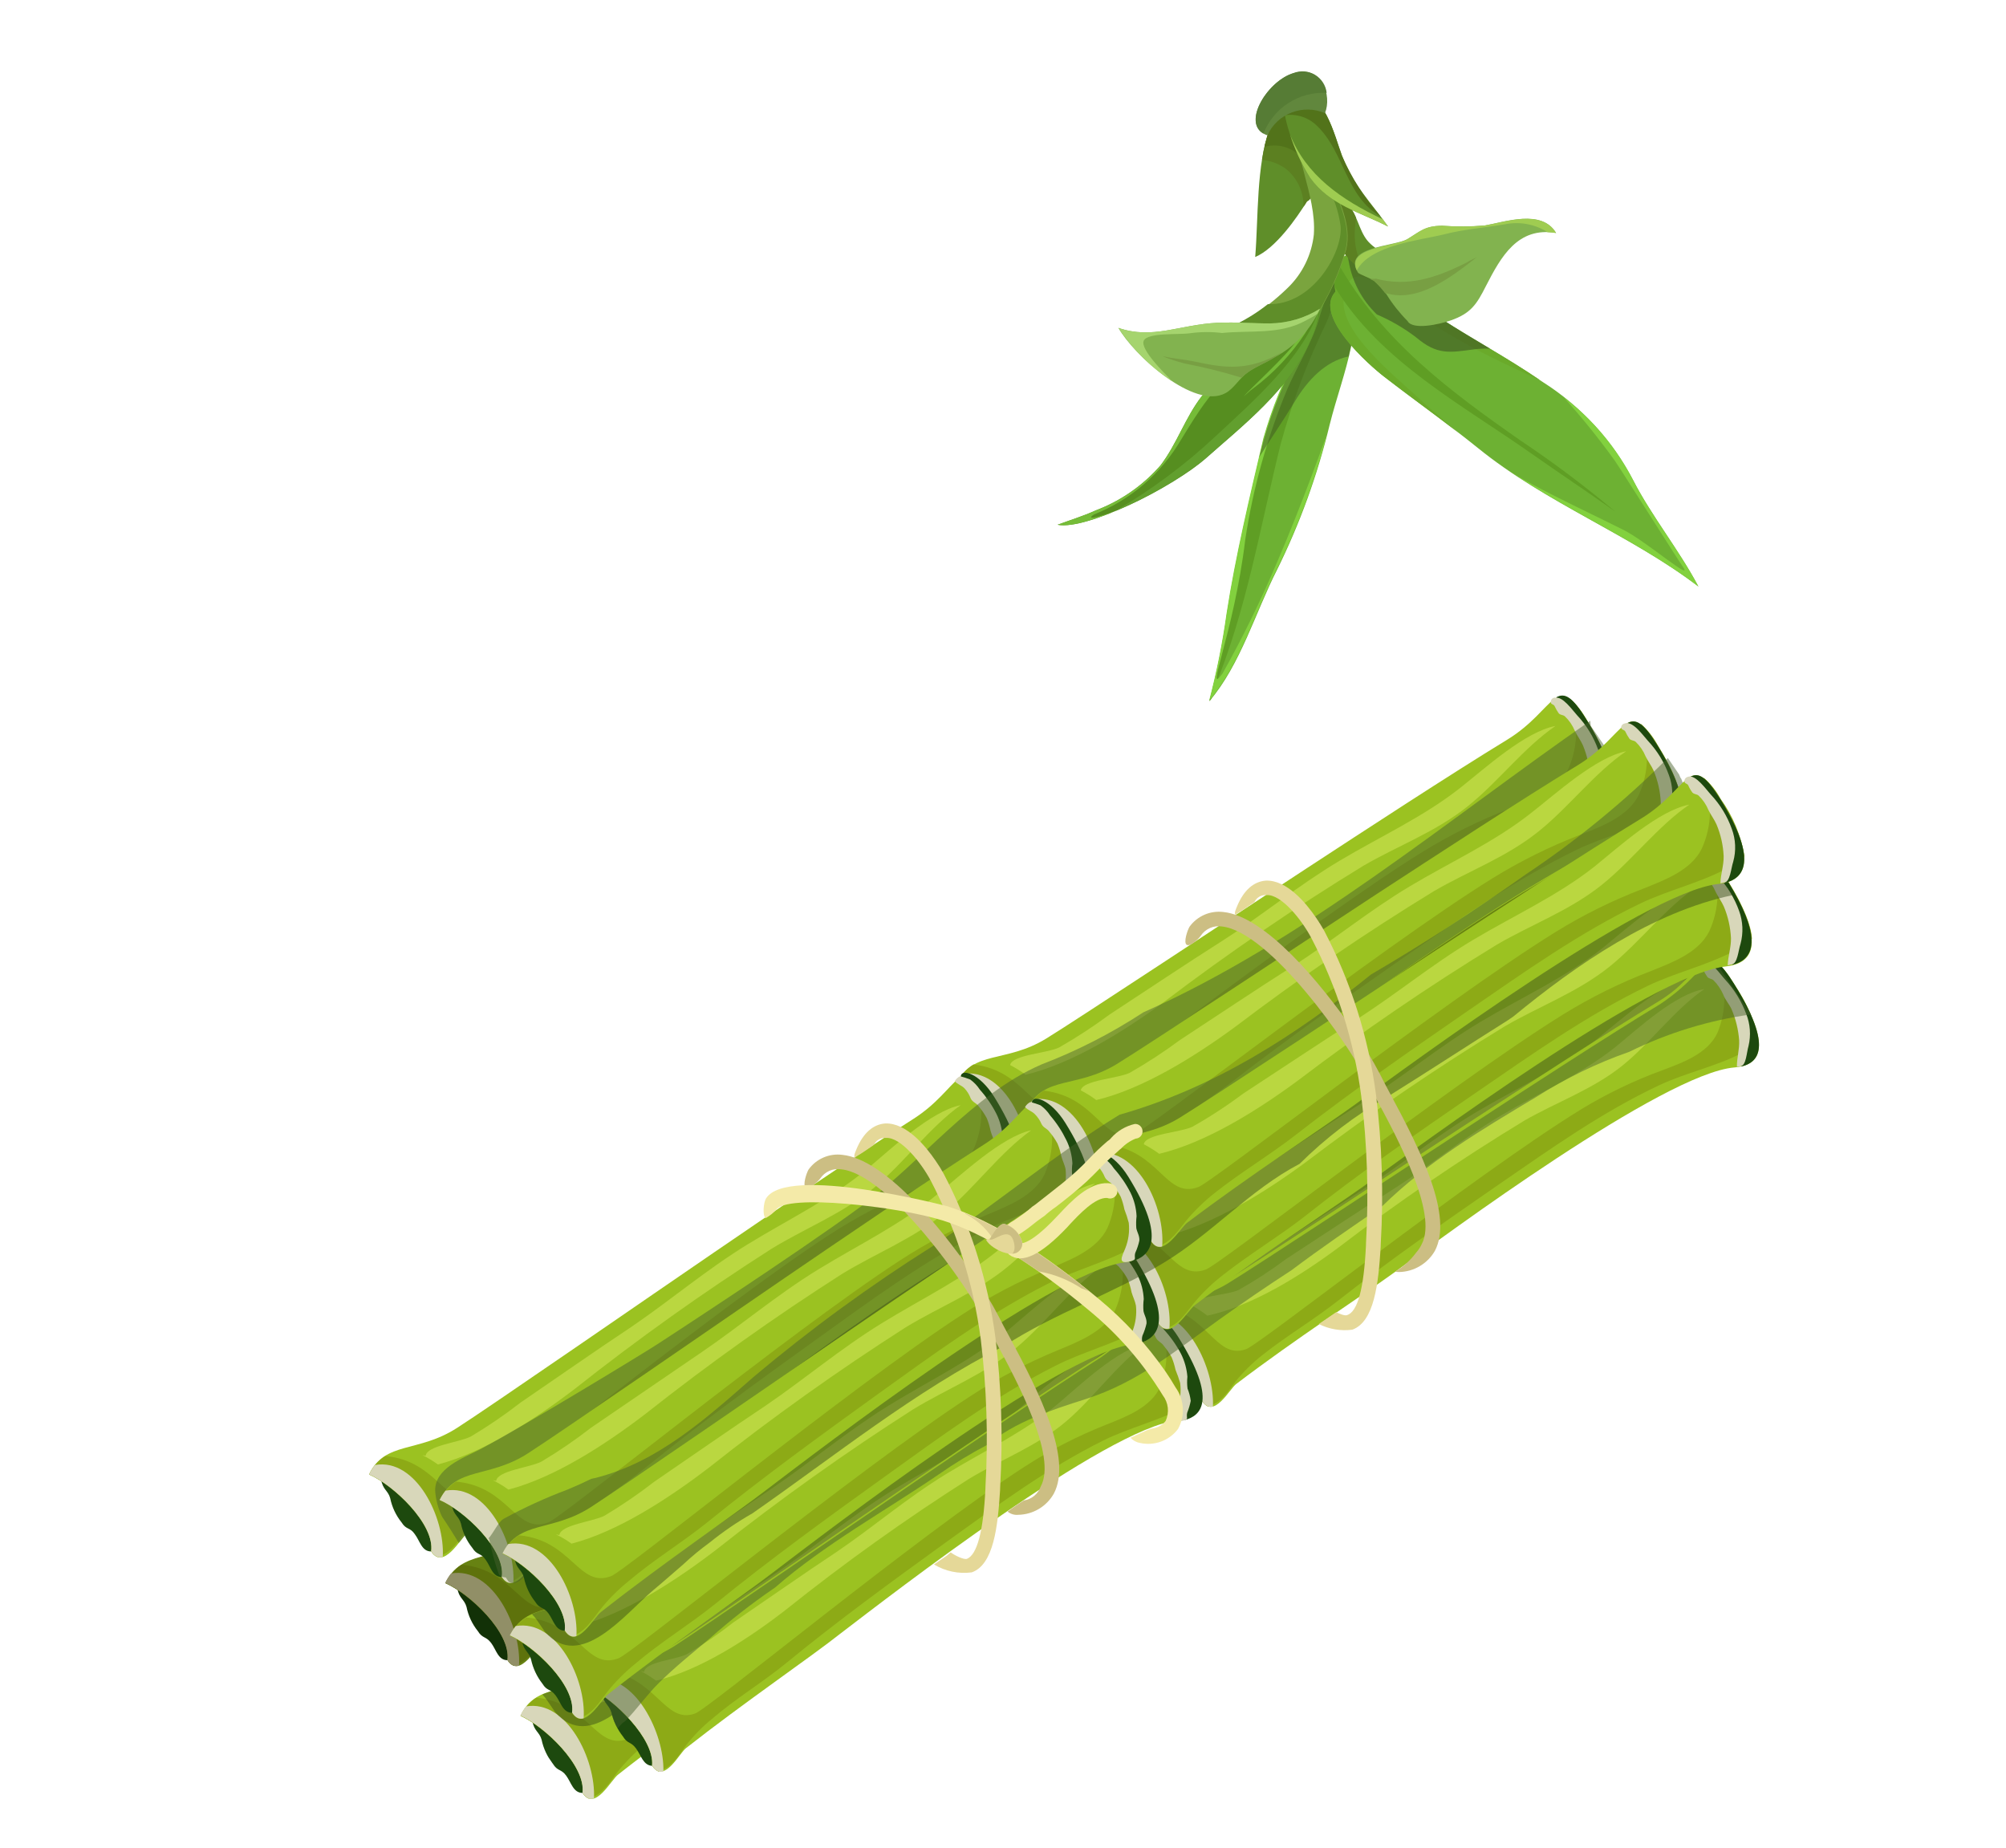 <svg width="178" height="164" viewBox="0 0 178 164" fill="none" xmlns="http://www.w3.org/2000/svg">
<g clip-path="url(#clip0_253_2818)">
<path d="M36.8 136.118C36.371 135.49 36.053 135.769 35.629 135.077C35.127 134.452 34.782 133.716 34.623 132.93C34.435 132.247 33.952 132.178 33.82 131.275C36.658 129.579 40.803 136.678 38.265 137.661C37.422 137.667 37.273 136.74 36.8 136.118Z" fill="#1D490E"/>
<path d="M140.79 63.871C144.753 70.259 142.276 71.224 140.578 71.415C133.99 72.123 113.274 87.395 108.391 90.972C105.422 93.133 99.127 97.214 93.521 101.453C92.885 101.888 91.323 104.795 90.266 103.071C90.633 100.628 86.99 97.085 84.885 96.113C86.378 93.156 89.248 94.345 92.81 92.167C95.428 90.573 110.717 80.459 115.935 77.053C120.958 73.769 128.778 68.659 133.745 65.63C138.098 62.96 138.014 59.397 140.79 63.871Z" fill="#9BC221"/>
<path d="M139.297 61.984C139.9 62.522 140.405 63.16 140.79 63.871C142.259 66.234 142.84 67.847 142.902 68.967C142.401 69.41 141.846 69.789 141.251 70.095C138.818 71.357 136.096 71.98 133.652 73.153C128.239 75.76 123.343 79.248 118.41 82.629C113.257 86.147 108.135 89.73 103.211 93.565C100.884 95.372 98.338 96.892 96.031 98.71C95.084 99.442 94.219 100.275 93.454 101.196C92.732 102.089 92.076 103.167 90.911 103.466C90.887 103.477 90.865 103.492 90.845 103.511C90.61 103.415 90.416 103.238 90.299 103.012C90.671 100.578 87.037 97.029 84.924 96.063C85.239 95.394 85.746 94.834 86.379 94.452C91.089 95.001 91.583 99.253 94.448 98.253C95.334 98.132 115.995 81.929 126.204 75.599C128.667 74.079 131.265 72.791 133.966 71.752C135.872 70.996 138.228 70.137 139.177 68.193C140.038 66.221 140.081 63.988 139.297 61.984Z" fill="#8DAA16"/>
<path d="M84.88 96.105C85.028 95.814 85.205 95.539 85.409 95.284C89.078 94.716 91.542 100.116 91.259 103.567C90.911 103.66 90.563 103.558 90.249 103.046C90.627 100.62 86.985 97.077 84.88 96.105Z" fill="#D8D7BA"/>
<path d="M141.561 68.528C141.45 66.326 140.196 63.09 138.086 61.879C138.852 61.441 139.522 61.818 140.773 63.846C144.267 69.476 142.755 70.897 141.186 71.278C141.477 70.391 141.604 69.459 141.561 68.528Z" fill="#1D490E"/>
<path d="M138.026 64.415C135.234 66.321 132.938 69.378 130.261 71.521C127.418 73.814 124.012 75.05 120.964 76.828C114.882 80.546 108.992 84.568 103.316 88.879C99.743 91.502 95.134 94.382 91.007 95.36C90.572 95.041 90.114 94.755 89.636 94.504C89.778 93.596 92.95 93.452 93.981 92.942C95.528 92.058 97.022 91.082 98.453 90.021C101.801 87.831 105.122 85.6 108.449 83.486C111.991 81.225 115.165 78.585 118.838 76.392C122.511 74.198 126.38 72.452 129.665 69.833C131.771 68.165 135.341 64.916 138.026 64.415Z" fill="#BAD740"/>
<path d="M88.007 97.457C92.091 103.774 89.65 104.811 87.944 105.008C81.38 105.857 60.968 121.54 56.155 125.202C53.226 127.42 47.021 131.633 41.489 135.98C40.895 136.458 39.36 139.371 38.265 137.661C38.596 135.219 34.882 131.749 32.747 130.821C34.195 127.835 37.078 128.953 40.578 126.684C43.17 125.036 58.242 114.622 63.387 111.109C68.342 107.725 76.064 102.452 80.977 99.327C85.296 96.608 85.14 93.046 88.007 97.457Z" fill="#9BC221"/>
<path d="M50.988 127.955C48.709 129.814 46.169 131.343 43.919 133.243C42.991 134 42.144 134.851 41.39 135.781C40.684 136.699 40.056 137.782 38.9 138.111L38.834 138.156C38.6 138.062 38.404 137.894 38.276 137.677C38.607 135.235 34.893 131.765 32.758 130.838C33.061 130.159 33.56 129.587 34.191 129.194C38.888 129.618 39.485 133.897 42.336 132.822C43.208 132.699 63.578 116.052 73.602 109.558C76.025 107.979 78.592 106.631 81.268 105.534C83.151 104.745 85.507 103.85 86.423 101.893C86.85 100.901 87.074 99.833 87.081 98.753C87.088 97.673 86.878 96.602 86.464 95.605C87.079 96.126 87.599 96.75 88.001 97.449C89.511 99.784 90.123 101.389 90.232 102.489C89.749 102.953 89.207 103.352 88.62 103.674C86.205 104.997 83.502 105.667 81.053 106.904C75.658 109.643 70.839 113.225 66.012 116.691C60.903 120.362 55.834 124.04 50.988 127.955Z" fill="#8DAA16"/>
<path d="M32.747 130.821C32.889 130.526 33.065 130.247 33.27 129.991C36.919 129.341 39.5 134.698 39.288 138.148C38.937 138.255 38.59 138.153 38.254 137.644C38.59 135.211 34.882 131.749 32.747 130.821Z" fill="#D8D7BA"/>
<path d="M88.86 102.093C88.7 99.89 87.388 96.693 85.256 95.521C85.281 94.778 86.911 95.214 88.23 97.341C91.724 102.971 90.109 104.437 88.525 104.865C88.809 103.97 88.922 103.03 88.86 102.093Z" fill="#1D490E"/>
<path d="M85.246 98.059C82.494 100.023 80.243 103.146 77.63 105.33C74.829 107.667 71.454 108.966 68.443 110.816C62.434 114.653 56.623 118.791 51.032 123.214C47.509 125.911 42.963 128.882 38.856 129.943C38.422 129.627 37.962 129.35 37.479 129.115L37.771 129.17C37.886 128.256 40.756 127.991 41.777 127.464C43.307 126.552 44.78 125.547 46.187 124.453C49.49 122.197 52.765 119.9 56.096 117.686C59.565 115.317 62.703 112.642 66.356 110.401C70.009 108.161 73.835 106.335 77.05 103.631C79.067 101.939 82.597 98.596 85.246 98.059Z" fill="#BAD740"/>
<path d="M87.956 103.801C88.249 103.072 88.358 102.282 88.274 101.501C88.206 101.099 87.996 100.722 87.892 100.321C87.818 99.939 87.705 99.566 87.555 99.207C87.359 98.841 87.125 98.498 86.856 98.183C86.63 97.852 86.305 97.82 86.135 97.464C86.011 97.129 85.822 96.822 85.578 96.56C85.337 96.313 84.967 96.215 84.717 95.938C84.826 95.745 84.99 95.591 85.189 95.494C85.496 95.57 85.797 95.668 86.091 95.786C86.431 96.031 86.723 96.337 86.95 96.689C87.535 97.343 88.032 98.07 88.427 98.853C88.742 99.496 88.923 100.196 88.961 100.911C88.912 101.269 88.904 101.632 88.937 101.993C89.01 102.366 89.241 102.669 89.17 103.044C89.088 103.419 88.968 103.784 88.814 104.135C88.685 104.586 88.958 104.702 88.53 104.837C87.165 105.321 87.702 104.458 87.956 103.801Z" fill="#D8D7BA"/>
<path d="M139.951 63.475C140.773 64.351 141.406 65.386 141.81 66.517C142.157 67.447 142.203 68.462 141.939 69.419C141.744 70.037 141.674 71.211 141.145 71.27C141.026 71.286 140.909 71.309 140.793 71.34C140.823 70.533 141.106 69.758 141.088 68.935C141.043 67.971 140.829 67.023 140.458 66.132C140.267 65.693 139.943 65.273 139.742 64.853C139.541 64.364 139.239 63.922 138.856 63.557C138.688 63.417 138.478 63.464 138.315 63.297C138.166 63.086 138.037 62.862 137.931 62.627C137.812 62.453 137.527 62.515 137.621 62.173C137.645 62.089 137.698 62.016 137.771 61.967C137.843 61.917 137.93 61.895 138.017 61.902L138.12 61.928L138.017 61.902L137.967 61.936C138.625 61.693 139.538 63.031 139.951 63.475Z" fill="#D8D7BA"/>
<path d="M138.053 61.937L137.95 61.911C137.987 61.909 138.022 61.918 138.053 61.937Z" fill="#D8D7BA"/>
<path opacity="0.48" d="M141.151 64.399L141.27 64.573L141.377 64.73L141.49 64.895L141.619 65.085L141.811 65.365L141.851 65.423L141.935 65.547L142.11 65.803L142.223 65.968L142.386 66.208L142.488 66.356L142.602 66.63L142.647 66.696L142.686 66.754L142.801 67.063L142.846 67.129L142.919 67.236L142.983 67.435L143.028 67.501L143.1 67.767L143.162 67.858L143.203 68.06L143.265 68.151L143.295 68.336L143.302 68.453L143.32 68.621L143.365 68.688L143.37 68.854L143.368 68.94L143.356 69.118L143.323 69.334L143.275 69.512L143.225 69.546L143.182 69.66L143.132 69.694C143.106 69.715 143.078 69.733 143.05 69.751C143.033 69.766 143.013 69.78 142.992 69.79C142.965 69.804 142.94 69.821 142.918 69.841C142.898 69.853 142.878 69.866 142.86 69.88L142.786 69.931C142.786 69.931 142.744 69.959 142.72 69.976C142.695 69.993 142.67 70.01 142.645 70.027C142.62 70.044 142.645 70.027 142.587 70.067C142.562 70.089 142.535 70.108 142.505 70.123C142.505 70.123 142.447 70.162 142.422 70.179L142.323 70.247C142.301 70.268 142.276 70.285 142.249 70.298L141.696 70.675C141.671 70.686 141.648 70.701 141.629 70.721L141.563 70.766C141.563 70.766 141.514 70.8 141.489 70.817L141.44 70.85C141.44 70.85 141.382 70.89 141.365 70.901C141.347 70.915 141.327 70.928 141.307 70.941L141.233 70.991C141.219 71.006 141.202 71.018 141.184 71.025L141.101 71.082C140.893 71.131 140.682 71.166 140.47 71.186C133.887 71.902 113.172 87.175 108.283 90.743C105.314 92.904 99.024 96.993 93.413 101.224C92.959 101.535 92.05 103.112 91.163 103.355C91.081 103.374 90.997 103.382 90.913 103.38C90.837 103.375 90.763 103.356 90.694 103.324C90.636 103.295 90.582 103.258 90.534 103.215L90.5 103.165L90.309 102.884C90.26 103.25 90.112 103.595 89.881 103.881C89.649 104.168 89.343 104.384 88.995 104.508L88.896 104.575C88.896 104.575 88.896 104.575 88.847 104.609L88.772 104.66C88.758 104.675 88.742 104.686 88.723 104.694C88.528 104.759 88.325 104.795 88.119 104.803C81.555 105.653 61.149 121.343 56.331 124.997C53.407 127.224 47.196 131.428 41.67 135.784C41.33 136.143 41.009 136.519 40.709 136.912C40.245 136.127 39.751 135.35 39.232 134.59C38.879 133.862 38.669 133.072 38.613 132.265C38.582 130.287 41.063 129.381 42.566 128.62C46.752 126.38 57.466 119.851 58.322 119.278C58.322 119.278 70.587 111.314 76.467 106.997C81.829 103.056 86.239 97.138 92.409 94.451C95.578 93.238 98.608 91.689 101.446 89.829C115.65 83.533 128.499 72.7 141.113 63.953L141.151 64.399Z" fill="#48602C"/>
<path d="M51.698 159.087C50.863 159.088 50.692 158.164 50.233 157.545C49.774 156.926 49.486 157.195 49.056 156.496C48.561 155.871 48.218 155.138 48.056 154.357C47.868 153.674 47.385 153.605 47.239 152.699C50.05 151.034 54.197 158.119 51.698 159.087Z" fill="#1D490E"/>
<path d="M106.117 123.428C105.49 123.856 103.966 126.75 102.904 125.017C103.259 122.594 99.633 119.04 97.537 118.062C98.996 115.128 101.85 116.328 105.357 114.175C107.924 112.615 122.997 102.662 128.127 99.304C133.083 96.065 140.793 91.042 145.686 88.064C149.962 85.459 149.878 81.896 152.654 86.369C156.617 92.757 154.173 93.7 152.486 93.871C145.978 94.537 125.584 109.589 120.802 113.085C117.836 115.231 111.634 119.236 106.117 123.428Z" fill="#9BC221"/>
<path d="M115.623 115.713C113.343 117.5 110.833 118.984 108.565 120.788C107.632 121.51 106.78 122.331 106.023 123.237C105.315 124.133 104.678 125.185 103.535 125.481L103.461 125.532C103.23 125.435 103.04 125.262 102.92 125.041C103.276 122.619 99.65 119.064 97.553 118.087C97.856 117.422 98.355 116.865 98.984 116.492C103.653 117.07 104.163 121.311 106.998 120.32C107.867 120.21 128.248 104.198 138.242 98.015C140.673 96.526 143.238 95.265 145.902 94.249C147.742 93.538 150.109 92.66 151.031 90.747C151.467 89.764 151.703 88.704 151.726 87.628C151.748 86.552 151.556 85.483 151.16 84.483C151.76 85.024 152.265 85.661 152.654 86.369C153.742 87.88 154.47 89.619 154.783 91.454C154.286 91.903 153.73 92.282 153.131 92.582C150.724 93.827 148.048 94.431 145.598 95.595C140.268 98.145 135.447 101.583 130.594 104.921C125.532 108.414 120.501 111.97 115.623 115.713Z" fill="#8DAA16"/>
<path d="M103.908 125.53C103.559 125.622 103.214 125.507 102.898 125.008C103.254 122.586 99.628 119.032 97.531 118.054C97.672 117.762 97.847 117.489 98.052 117.238C101.679 116.698 104.158 122.101 103.908 125.53Z" fill="#D8D7BA"/>
<path d="M152.66 86.377C156.154 92.008 154.674 93.405 153.114 93.781C153.405 92.895 153.524 91.963 153.466 91.034C153.339 88.844 152.075 85.626 149.981 84.404C150.758 83.946 151.395 84.347 152.66 86.377Z" fill="#1D490E"/>
<path d="M103.586 117.345C103.158 117.025 102.704 116.74 102.229 116.492C102.363 115.59 105.501 115.469 106.511 114.961C108.04 114.099 109.514 113.141 110.922 112.094C114.205 109.949 117.467 107.758 120.778 105.654C124.262 103.433 127.381 100.818 131.001 98.673C134.622 96.527 138.444 94.801 141.672 92.222C143.742 90.554 147.278 87.328 149.9 86.857C147.142 88.741 144.876 91.789 142.265 93.888C139.458 96.143 136.134 97.323 133.1 99.104C127.119 102.749 121.33 106.702 115.758 110.947C112.206 113.566 107.664 116.401 103.586 117.345Z" fill="#BAD740"/>
<path d="M54.872 157.44C54.245 157.869 52.793 160.798 51.698 159.087C51.996 156.668 48.307 153.181 46.188 152.242C47.589 149.275 50.453 150.42 53.912 148.179C56.446 146.57 71.304 136.302 76.374 132.84C81.255 129.507 88.861 124.313 93.692 121.244C97.911 118.557 97.757 114.981 100.622 119.406C104.708 125.709 102.307 126.732 100.611 126.909C94.121 127.708 74.038 143.178 69.285 146.787C66.428 149.005 60.308 153.147 54.872 157.44Z" fill="#9BC221"/>
<path d="M64.22 149.531C61.983 151.362 59.47 152.86 57.266 154.74C56.346 155.486 55.509 156.33 54.77 157.256C54.09 158.156 53.469 159.234 52.325 159.544C52.325 159.544 52.275 159.577 52.25 159.594C52.022 159.493 51.832 159.321 51.709 159.104C52.001 156.676 48.318 153.198 46.2 152.259C46.49 151.588 46.978 151.023 47.599 150.637C52.255 151.09 52.871 155.344 55.686 154.306C56.544 154.179 76.598 137.761 86.468 131.36C88.856 129.806 91.387 128.483 94.027 127.409C95.846 126.651 98.208 125.765 99.099 123.825C99.52 122.833 99.736 121.767 99.735 120.69C99.734 119.613 99.516 118.547 99.093 117.556C99.709 118.081 100.229 118.71 100.628 119.414C101.743 120.904 102.506 122.627 102.858 124.454C102.377 124.92 101.835 125.319 101.246 125.64C98.867 126.926 96.195 127.588 93.737 128.83C88.458 131.49 83.705 135.027 78.919 138.464C73.981 142.031 68.995 145.653 64.22 149.531Z" fill="#8DAA16"/>
<path d="M52.705 159.586C52.356 159.679 52.009 159.578 51.687 159.071C51.984 156.652 48.295 153.165 46.177 152.226C46.312 151.933 46.483 151.659 46.684 151.407C50.302 150.801 52.886 156.145 52.705 159.586Z" fill="#D8D7BA"/>
<path d="M101.254 126.821C101.516 125.929 101.614 124.997 101.542 124.07C101.371 121.886 100.045 118.686 97.935 117.511C97.952 116.773 99.566 117.221 100.885 119.348C104.379 124.978 102.791 126.413 101.254 126.821Z" fill="#1D490E"/>
<path d="M52.217 151.407C51.784 151.093 51.327 150.814 50.849 150.573L51.146 150.636C51.253 149.728 54.09 149.486 55.102 148.964C56.611 148.067 58.062 147.077 59.446 145.998C62.684 143.787 65.929 141.571 69.166 139.361C72.577 137.032 75.671 134.398 79.266 132.197C82.861 129.997 86.632 128.196 89.804 125.534C91.832 123.822 95.326 120.552 97.913 119.996C95.189 121.929 92.985 125.033 90.421 127.183C87.662 129.491 84.37 130.734 81.361 132.571C75.457 136.342 69.749 140.413 64.261 144.768C60.755 147.453 56.275 150.38 52.217 151.407Z" fill="#BAD740"/>
<path d="M101.093 120.84C101.403 121.485 101.584 122.184 101.626 122.898C101.585 123.251 101.58 123.607 101.613 123.96C101.758 124.311 101.849 124.683 101.88 125.061C101.803 125.432 101.684 125.794 101.526 126.139C101.406 126.584 101.685 126.708 101.265 126.838C99.869 127.258 100.398 126.401 100.648 125.757C100.931 125.032 101.032 124.248 100.942 123.474C100.836 123.075 100.706 122.683 100.552 122.3C100.479 121.917 100.369 121.542 100.223 121.18C100.032 120.812 99.797 120.468 99.524 120.156C99.293 119.817 98.981 119.788 98.811 119.432C98.669 119.108 98.469 118.814 98.219 118.565C97.969 118.323 97.602 118.211 97.358 117.942C97.464 117.752 97.626 117.599 97.822 117.504C98.127 117.577 98.426 117.672 98.718 117.788C99.054 118.042 99.344 118.352 99.574 118.705C100.172 119.347 100.682 120.065 101.093 120.84Z" fill="#D8D7BA"/>
<path d="M151.823 85.968C152.636 86.85 153.268 87.883 153.682 89.009C154.027 89.935 154.078 90.945 153.828 91.9C153.627 92.51 153.579 93.681 153.058 93.734C152.94 93.75 152.822 93.773 152.707 93.805C152.723 92.995 153.011 92.228 152.971 91.408C152.923 90.448 152.712 89.503 152.346 88.614C152.147 88.18 151.824 87.759 151.622 87.34C151.421 86.851 151.12 86.409 150.737 86.044C150.569 85.904 150.361 85.937 150.19 85.775C150.041 85.568 149.916 85.344 149.819 85.108C149.701 84.934 149.416 84.996 149.504 84.645C149.529 84.562 149.581 84.489 149.654 84.44C149.726 84.39 149.813 84.368 149.9 84.375L149.997 84.393L149.9 84.375L149.85 84.409C150.514 84.21 151.402 85.528 151.823 85.968Z" fill="#D8D7BA"/>
<path d="M149.928 84.416L149.831 84.398L149.928 84.416Z" fill="#D8D7BA"/>
<path opacity="0.48" d="M61.339 146.074C60.462 146.83 59.592 147.594 58.718 148.336C56.256 150.405 52.39 155.49 49.269 151.93L49.207 151.84L48.53 150.849C48.41 150.671 48.273 150.505 48.12 150.354C49.63 149.674 51.64 149.657 53.921 148.209C56.455 146.6 71.312 136.333 76.383 132.87C81.264 129.537 88.87 124.343 93.7 121.275C95.083 120.306 96.341 119.171 97.446 117.894C97.552 117.704 97.714 117.551 97.91 117.456C97.934 117.444 97.957 117.429 97.976 117.411C98.011 117.369 98.057 117.338 98.108 117.32C98.148 117.29 98.189 117.262 98.232 117.236C98.298 117.185 98.367 117.138 98.438 117.095C98.504 117.038 98.576 116.988 98.653 116.948C98.708 116.905 98.766 116.865 98.826 116.83C98.901 116.773 98.978 116.72 99.058 116.672C100.645 115.733 102.861 115.964 105.453 114.387C108.046 112.811 123.088 102.866 128.218 99.508C133.174 96.269 140.884 91.246 145.777 88.268C147.161 87.343 148.423 86.249 149.535 85.011L149.543 84.897C149.566 84.813 149.618 84.739 149.691 84.689C149.764 84.639 149.851 84.617 149.939 84.627L149.889 84.661C149.97 84.643 150.054 84.639 150.136 84.65C150.136 84.65 150.21 84.599 150.243 84.576C150.277 84.548 150.313 84.524 150.351 84.503C150.351 84.503 150.425 84.452 150.45 84.435C150.642 84.412 150.837 84.454 151.003 84.554L151.12 84.619L151.154 84.669L151.205 84.743L151.239 84.793L151.301 84.883L151.34 84.941L151.374 84.991L151.442 85.09L151.526 85.214L151.605 85.329L152.474 86.601L152.835 87.13L153.06 87.46L153.173 87.625L153.207 87.675C146.197 89.131 139.61 93.654 134.053 98.248C133.888 98.361 133.731 98.468 133.574 98.575C130.026 100.792 126.535 103.091 122.976 105.291C120.201 106.902 117.646 108.863 115.372 111.126C110.916 113.467 107.756 117.21 103.478 119.793C98.987 122.508 93.957 124.151 89.532 127.015C81.698 130.972 74.708 136.642 67.525 141.656C66.209 142.403 64.958 143.257 63.784 144.211C62.933 144.783 62.116 145.405 61.339 146.074Z" fill="#364C18"/>
<path d="M57.879 156.683C57.071 156.653 56.889 155.748 56.43 155.129C55.971 154.51 55.694 154.76 55.27 154.069C54.779 153.443 54.432 152.717 54.254 151.942C54.057 151.264 53.59 151.183 53.428 150.289C56.09 148.69 60.279 155.783 57.879 156.683Z" fill="#1D490E"/>
<path d="M109.713 122.788C109.127 123.189 107.704 126.001 106.648 124.276C106.929 121.904 103.345 118.322 101.292 117.302C102.642 114.455 105.423 115.691 108.771 113.66C111.231 112.173 125.53 102.736 130.467 99.522C135.184 96.446 142.525 91.663 147.195 88.837C151.295 86.365 151.106 82.861 153.891 87.329C157.87 93.706 155.531 94.589 153.909 94.715C147.624 95.229 128.238 109.593 123.655 112.953C120.87 114.976 114.963 118.791 109.713 122.788Z" fill="#9BC221"/>
<path d="M118.74 115.401C116.576 117.109 114.181 118.514 112.023 120.23C111.135 120.927 110.329 121.721 109.619 122.598C108.98 123.435 108.365 124.484 107.264 124.752L107.197 124.797C106.972 124.692 106.785 124.519 106.665 124.301C106.941 121.921 103.362 118.346 101.309 117.326C101.591 116.68 102.068 116.138 102.673 115.777C107.202 116.451 107.795 120.635 110.519 119.731C111.356 119.644 130.704 104.337 140.236 98.47C142.542 97.059 144.984 95.883 147.524 94.958C149.276 94.295 151.549 93.493 152.405 91.625C153.214 89.646 153.205 87.427 152.381 85.454C152.977 85.998 153.479 86.637 153.866 87.346C154.957 88.853 155.7 90.583 156.042 92.411C155.572 92.841 155.044 93.202 154.473 93.483C152.173 94.654 149.582 95.187 147.254 96.281C142.154 98.673 137.573 101.947 132.951 105.128C128.162 108.434 123.351 111.78 118.74 115.401Z" fill="#8DAA16"/>
<path d="M107.627 124.806C107.295 124.887 106.95 124.772 106.642 124.268C106.924 121.896 103.339 118.313 101.286 117.293C101.417 117.012 101.583 116.748 101.78 116.508C105.275 116.059 107.795 121.434 107.627 124.806Z" fill="#D8D7BA"/>
<path d="M153.891 87.329C157.393 92.954 155.996 94.295 154.508 94.633C154.759 93.758 154.854 92.845 154.785 91.937C154.609 89.781 153.319 86.581 151.267 85.331C151.984 84.926 152.637 85.315 153.891 87.329Z" fill="#1D490E"/>
<path d="M107.133 116.74C106.715 116.413 106.273 116.12 105.808 115.864C105.904 114.976 108.94 114.936 109.909 114.457C111.365 113.641 112.765 112.729 114.1 111.728C117.225 109.691 120.336 107.615 123.484 105.61C126.809 103.51 129.771 101.003 133.221 98.962C136.671 96.921 140.325 95.321 143.402 92.857C145.35 91.26 148.68 88.174 151.233 87.763C148.615 89.551 146.482 92.509 144.011 94.512C141.344 96.671 138.128 97.778 135.262 99.432C129.558 102.893 124.045 106.658 118.745 110.711C115.381 113.214 111.054 115.903 107.133 116.74Z" fill="#BAD740"/>
<path d="M60.89 155.099C60.304 155.499 58.954 158.346 57.856 156.65C58.09 154.262 54.448 150.755 52.379 149.782C53.665 146.895 56.465 148.07 59.756 145.956C62.177 144.412 76.273 134.677 81.137 131.356C85.786 128.181 93.02 123.241 97.631 120.31C101.669 117.747 101.422 114.246 104.289 118.658C108.381 124.969 106.081 125.91 104.482 126.034C98.215 126.68 79.147 141.457 74.625 144.908C71.892 147.077 66.076 151.025 60.89 155.099Z" fill="#9BC221"/>
<path d="M69.782 147.55C67.646 149.299 65.254 150.726 63.166 152.528C62.292 153.237 61.504 154.048 60.819 154.942C60.191 155.795 59.595 156.855 58.497 157.145C58.472 157.155 58.45 157.17 58.431 157.19C58.203 157.088 58.014 156.916 57.89 156.7C58.124 154.312 54.477 150.796 52.408 149.824C52.681 149.171 53.149 148.618 53.749 148.242C58.257 148.796 58.961 153.002 61.652 152.048C62.486 151.939 81.51 136.211 90.915 130.14C93.193 128.665 95.611 127.419 98.135 126.421C99.885 125.721 102.15 124.889 102.973 123.008C103.733 121.01 103.681 118.794 102.826 116.835C103.43 117.367 103.944 117.994 104.347 118.69C105.451 120.191 106.214 121.913 106.584 123.739C106.128 124.183 105.613 124.563 105.054 124.868C102.782 126.08 100.226 126.664 97.9 127.816C92.852 130.318 88.338 133.691 83.779 136.962C79.088 140.36 74.311 143.827 69.782 147.55Z" fill="#8DAA16"/>
<path d="M58.864 157.185C58.529 157.281 58.198 157.168 57.862 156.658C58.096 154.27 54.454 150.763 52.385 149.791C52.505 149.506 52.659 149.238 52.845 148.992C56.354 148.51 58.967 153.809 58.864 157.185Z" fill="#D8D7BA"/>
<path d="M105.084 126.01C105.322 125.132 105.399 124.218 105.311 123.312C105.066 121.179 103.74 117.979 101.666 116.768C101.666 116.041 103.239 116.517 104.563 118.652C108.065 124.277 106.577 125.644 105.084 126.01Z" fill="#1D490E"/>
<path d="M58.216 149.127C57.788 148.811 57.336 148.528 56.864 148.282L57.162 148.345C57.243 147.454 59.976 147.271 60.939 146.783C62.376 145.935 63.755 144.993 65.068 143.963C68.148 141.86 71.209 139.709 74.325 137.642C77.571 135.425 80.508 132.899 83.924 130.809C87.34 128.718 90.966 127.041 93.966 124.484C95.892 122.854 99.183 119.71 101.688 119.211C99.101 121.062 97.032 124.061 94.6 126.121C91.995 128.336 88.794 129.517 85.975 131.224C80.346 134.807 74.913 138.69 69.701 142.858C66.382 145.427 62.109 148.212 58.216 149.127Z" fill="#BAD740"/>
<path d="M104.796 120.128C105.115 120.763 105.307 121.454 105.362 122.163C105.326 122.511 105.33 122.862 105.374 123.209C105.517 123.557 105.613 123.924 105.658 124.298C105.588 124.657 105.484 125.009 105.345 125.347C105.234 125.787 105.498 125.909 105.095 126.027C103.762 126.416 104.249 125.587 104.478 124.947C104.736 124.232 104.819 123.465 104.719 122.711C104.603 122.314 104.465 121.923 104.307 121.54C104.227 121.163 104.114 120.795 103.968 120.44C103.766 120.074 103.53 119.728 103.263 119.407C103.037 119.077 102.734 119.041 102.558 118.677C102.41 118.354 102.208 118.058 101.96 117.802C101.719 117.555 101.366 117.445 101.116 117.168C101.221 116.99 101.373 116.845 101.555 116.747C101.853 116.833 102.146 116.937 102.432 117.056C102.767 117.307 103.052 117.616 103.274 117.97C103.874 118.62 104.386 119.345 104.796 120.128Z" fill="#D8D7BA"/>
<path d="M153.082 86.924C153.892 87.804 154.524 88.832 154.944 89.952C155.307 90.861 155.38 91.86 155.153 92.812C154.977 93.405 154.948 94.551 154.457 94.595C154.383 94.646 154.241 94.634 154.122 94.654C154.114 93.861 154.363 93.109 154.321 92.303C154.25 91.348 154.021 90.412 153.641 89.534C153.442 89.101 153.077 88.708 152.917 88.26C152.707 87.776 152.406 87.336 152.031 86.964C151.869 86.833 151.67 86.86 151.507 86.692C151.359 86.485 151.232 86.263 151.128 86.031C151.009 85.858 150.735 85.9 150.771 85.597C150.792 85.515 150.842 85.444 150.912 85.396C150.982 85.348 151.067 85.327 151.151 85.337L151.24 85.361L151.151 85.337L151.117 85.288C151.764 85.136 152.669 86.48 153.082 86.924Z" fill="#D8D7BA"/>
<path d="M151.212 85.356L151.123 85.332C151.123 85.332 151.187 85.337 151.212 85.356Z" fill="#D8D7BA"/>
<path opacity="0.48" d="M53.133 148.723C53.205 148.668 53.279 148.617 53.356 148.57C53.408 148.529 53.463 148.491 53.521 148.458C53.59 148.405 53.662 148.356 53.736 148.311C55.218 147.396 57.376 147.63 59.813 146.074C62.25 144.519 76.371 134.768 81.194 131.474C85.843 128.299 93.077 123.359 97.685 120.443C98.996 119.521 100.183 118.434 101.216 117.208C101.315 117.026 101.469 116.878 101.655 116.787L101.713 116.748C101.746 116.709 101.789 116.68 101.837 116.663C101.874 116.635 101.912 116.608 101.952 116.584C102.016 116.535 102.082 116.49 102.151 116.449C102.217 116.404 102.283 116.359 102.349 116.313C102.401 116.272 102.456 116.234 102.514 116.201L102.77 116.026C104.277 115.13 106.427 115.405 108.896 113.913C111.364 112.421 125.655 102.99 130.592 99.776C135.309 96.7 142.642 91.922 147.32 89.091C148.64 88.213 149.837 87.163 150.88 85.97C150.872 85.934 150.871 85.897 150.879 85.862C150.901 85.782 150.951 85.713 151.019 85.667C151.087 85.621 151.169 85.6 151.251 85.608C151.334 85.589 151.42 85.588 151.503 85.605C151.503 85.605 151.561 85.566 151.594 85.543L151.701 85.47L151.826 85.457C152.016 85.44 152.207 85.483 152.371 85.582L152.444 85.689L152.495 85.763L152.557 85.854L152.63 85.962L152.704 86.069L153.73 87.572L154.091 88.1L154.209 88.274L154.322 88.439L154.435 88.604L154.559 88.786L154.751 89.067L154.79 89.124L154.875 89.248L155.05 89.504L155.162 89.669L155.332 89.917L155.394 90.008C151.635 90.53 147.985 91.649 144.58 93.324C141.666 94.344 138.881 95.697 136.279 97.358C131.413 100.269 126.69 103.07 122.64 107.034C119.932 108.884 117.239 110.722 114.607 112.702C112.426 114.118 110.273 115.588 108.149 117.112C104.272 119.892 100.927 122.673 96.326 124.144C93.202 125.139 90.091 126.149 87.595 128.205C86.116 128.981 84.688 129.851 83.319 130.81C78.496 134.103 73.184 137.016 68.775 140.863C68.709 140.908 68.643 140.953 68.577 140.998C66.648 142.323 64.802 143.766 63.05 145.317C61.517 146.618 59.9 147.904 58.457 149.337C57.379 150.401 56.525 151.65 55.466 152.724C55.391 152.768 55.319 152.817 55.251 152.871C55.167 152.95 55.086 153.033 55.01 153.12C54.94 153.198 54.874 153.279 54.813 153.364C54.545 152.935 54.354 152.463 54.248 151.969C54.072 151.339 53.635 151.177 53.472 150.477C53.132 150.237 52.772 150.024 52.397 149.843C52.419 149.823 52.444 149.806 52.471 149.792C52.533 149.653 52.599 149.536 52.664 149.419C52.696 149.363 52.733 149.31 52.773 149.259L52.871 149.12C52.913 149.098 52.952 149.072 52.987 149.041C53.023 148.93 53.072 148.823 53.133 148.723Z" fill="#48602C"/>
<path d="M40.587 140.919C43.425 139.223 47.57 146.322 45.038 147.312C44.189 147.311 44.04 146.383 43.573 145.77C43.105 145.157 42.82 145.412 42.396 144.721C41.897 144.098 41.554 143.365 41.396 142.582C41.208 141.899 40.702 141.797 40.587 140.919Z" fill="#123107"/>
<path d="M100.274 111.094C99.638 111.529 98.076 114.436 97.019 112.712C97.392 110.278 93.757 106.729 91.639 105.754C93.137 102.806 96.001 103.986 99.572 101.802C102.181 100.214 117.462 90.106 122.688 86.695C127.711 83.41 135.531 78.3 140.499 75.271C144.862 72.618 144.781 69.041 147.549 73.52C151.512 79.908 149.04 80.881 147.336 81.064C140.754 81.781 120.038 97.053 115.149 100.622C112.183 102.768 105.863 106.866 100.274 111.094Z" fill="#678212"/>
<path d="M109.945 103.268C107.624 105.082 105.073 106.595 102.766 108.412C101.821 109.148 100.958 109.981 100.189 110.898C99.467 111.791 98.81 112.869 97.651 113.176L97.585 113.221C97.35 113.132 97.156 112.957 97.044 112.731C97.417 110.297 93.783 106.748 91.664 105.773C91.979 105.105 92.486 104.544 93.119 104.162C97.829 104.712 98.323 108.964 101.196 107.958C102.066 107.849 122.743 91.634 132.952 85.304C135.415 83.783 138.016 82.497 140.72 81.465C142.579 80.729 144.976 79.842 145.931 77.906C146.378 76.921 146.623 75.855 146.652 74.773C146.68 73.691 146.491 72.614 146.097 71.606C146.7 72.143 147.205 72.781 147.59 73.492C149.059 75.855 149.646 77.477 149.708 78.597C149.209 79.043 148.654 79.423 148.056 79.725C145.624 80.986 142.907 81.618 140.457 82.783C135.044 85.389 130.157 88.872 125.222 92.266C120.003 95.866 114.87 99.432 109.945 103.268Z" fill="#5E720C"/>
<path d="M98.073 113.191C97.725 113.283 97.371 113.174 97.063 112.67C97.436 110.236 93.801 106.687 91.682 105.712C91.828 105.421 92.008 105.148 92.217 104.899C95.844 104.359 98.315 109.768 98.073 113.191Z" fill="#918F67"/>
<path d="M147.557 73.514C151.051 79.145 149.539 80.565 147.976 80.954C148.265 80.065 148.39 79.13 148.344 78.196C148.234 75.995 146.986 72.766 144.876 71.555C145.633 71.123 146.312 71.495 147.557 73.514Z" fill="#123107"/>
<path d="M97.768 104.995C97.341 104.67 96.884 104.386 96.403 104.148C96.539 103.231 99.716 103.096 100.742 102.577C102.295 101.701 103.789 100.726 105.214 99.656C108.563 97.467 111.889 95.244 115.26 93.087C118.799 90.84 121.967 88.192 125.64 85.999C129.313 83.805 133.182 82.059 136.473 79.449C138.568 77.764 142.157 74.49 144.85 73.983C142.059 75.889 139.768 78.954 137.091 81.098C134.243 83.382 130.837 84.618 127.789 86.396C121.707 90.114 115.817 94.136 110.141 98.448C106.504 101.137 101.888 104.023 97.768 104.995Z" fill="#7B9023"/>
<path d="M48.261 145.632C47.634 146.06 46.127 149.014 45.038 147.312C45.363 144.862 41.654 141.401 39.52 140.473C40.962 137.478 43.845 138.597 47.359 136.331C49.937 134.679 65.015 124.274 70.16 120.76C75.115 117.377 82.836 112.104 87.744 108.971C92.046 106.227 91.906 102.653 94.763 107.084C98.841 113.393 96.414 114.433 94.694 114.626C88.13 115.476 67.732 131.161 62.905 134.821C59.993 137.064 53.788 141.277 48.261 145.632Z" fill="#678212"/>
<path d="M57.766 137.615C55.482 139.466 52.942 140.995 50.697 142.903C49.763 143.653 48.914 144.504 48.168 145.441C47.465 146.345 46.828 147.434 45.672 147.763C45.648 147.774 45.626 147.789 45.606 147.808C45.372 147.716 45.175 147.547 45.049 147.329C45.374 144.879 41.66 141.409 39.525 140.481C39.837 139.808 40.334 139.238 40.958 138.837C45.655 139.262 46.252 143.541 49.108 142.474C49.975 142.342 70.345 125.695 80.369 119.202C82.795 117.626 85.361 116.279 88.035 115.178C89.918 114.388 92.274 113.494 93.195 111.545C93.622 110.551 93.845 109.482 93.851 108.4C93.857 107.319 93.646 106.247 93.231 105.248C93.846 105.77 94.366 106.394 94.768 107.092C96.278 109.427 96.895 111.04 97.005 112.14C96.522 112.605 95.98 113.003 95.392 113.326C92.972 114.64 90.275 115.319 87.826 116.556C82.431 119.295 77.612 122.877 72.785 126.342C67.675 130.013 62.61 133.678 57.766 137.615Z" fill="#5E720C"/>
<path d="M46.056 147.792C45.704 147.899 45.357 147.797 45.021 147.288C45.346 144.838 41.638 141.376 39.503 140.448C39.643 140.15 39.817 139.869 40.02 139.61C43.691 138.993 46.267 144.342 46.056 147.792Z" fill="#918F67"/>
<path d="M95.058 107.003C98.552 112.634 96.932 114.091 95.347 114.519C95.626 113.625 95.737 112.687 95.674 111.753C95.511 109.564 94.194 106.358 92.062 105.186C92.095 104.437 93.678 104.858 95.058 107.003Z" fill="#123107"/>
<path d="M45.623 139.587C45.188 139.273 44.728 138.996 44.246 138.759L44.544 138.822C44.658 137.908 47.523 137.635 48.544 137.108C50.074 136.196 51.547 135.19 52.954 134.096C56.257 131.841 59.56 129.585 62.864 127.329C66.324 124.966 69.467 122.299 73.12 120.059C76.773 117.819 80.594 115.984 83.809 113.28C85.876 111.554 89.414 108.242 92.067 107.641C89.307 109.61 87.065 112.728 84.443 114.918C81.648 117.262 78.273 118.562 75.257 120.404C69.25 124.243 63.441 128.384 57.852 132.81C54.276 135.554 49.719 138.509 45.623 139.587Z" fill="#7B9023"/>
<path d="M92.937 107.071C92.798 106.743 92.595 106.445 92.34 106.196C92.098 105.949 91.728 105.85 91.478 105.573C91.593 105.389 91.752 105.239 91.942 105.135C92.252 105.208 92.556 105.304 92.853 105.422C93.192 105.667 93.483 105.974 93.711 106.325C94.286 106.992 94.771 107.732 95.153 108.525C95.466 109.168 95.647 109.868 95.686 110.583C95.636 110.938 95.626 111.298 95.657 111.656C95.73 112.03 95.961 112.332 95.924 112.757C95.844 113.13 95.722 113.494 95.562 113.84C95.434 114.291 95.707 114.407 95.278 114.542C93.88 114.977 94.416 114.114 94.678 113.451C94.967 112.725 95.076 111.941 94.994 111.164C94.883 110.763 94.751 110.369 94.598 109.982C94.533 109.6 94.425 109.227 94.275 108.87C94.078 108.502 93.841 108.156 93.57 107.838C93.386 107.479 93.127 107.438 92.937 107.071Z" fill="#918F67"/>
<path d="M146.724 73.127C147.542 74.001 148.175 75.03 148.585 76.155C148.931 77.09 148.975 78.109 148.712 79.071C148.511 79.681 148.441 80.855 147.917 80.922C147.799 80.937 147.681 80.961 147.566 80.992C147.59 80.176 147.872 79.402 147.855 78.579C147.811 77.615 147.598 76.666 147.225 75.776C147.034 75.337 146.71 74.916 146.509 74.497C146.308 74.007 146.006 73.566 145.623 73.2C145.461 73.069 145.253 73.102 145.082 72.94C144.934 72.733 144.807 72.511 144.703 72.278C144.585 72.105 144.294 72.158 144.388 71.816C144.412 71.732 144.465 71.659 144.538 71.61C144.61 71.561 144.697 71.538 144.784 71.546L144.881 71.564L144.784 71.546L144.701 71.53C145.397 71.344 146.311 72.682 146.724 73.127Z" fill="#918F67"/>
<path d="M144.82 71.581L144.723 71.563C144.757 71.558 144.791 71.565 144.82 71.581Z" fill="#918F67"/>
<path d="M50.778 151.977C49.93 151.976 49.772 151.054 49.3 150.432C48.827 149.811 48.552 150.083 48.129 149.391C47.636 148.761 47.292 148.027 47.123 147.245C46.943 146.556 46.46 146.487 46.319 145.59C49.166 143.888 53.311 150.987 50.778 151.977Z" fill="#1D490E"/>
<path d="M106.038 115.793C105.41 116.221 103.839 119.134 102.783 117.41C103.149 114.968 99.521 111.427 97.402 110.452C98.908 107.498 101.773 108.679 105.335 106.5C107.952 104.907 123.234 94.799 128.452 91.393C133.474 88.108 141.303 82.992 146.27 79.964C150.628 77.302 150.511 73.762 153.321 78.213C157.275 84.606 154.806 85.566 153.108 85.757C146.526 86.473 125.81 101.746 120.921 105.314C117.916 107.439 111.629 111.514 106.038 115.793Z" fill="#9BC221"/>
<path d="M115.706 107.98C113.387 109.781 110.841 111.301 108.535 113.119C107.584 113.852 106.717 114.688 105.95 115.611C105.227 116.503 104.579 117.576 103.415 117.874C103.415 117.874 103.365 117.908 103.34 117.925C103.113 117.824 102.925 117.649 102.808 117.429C103.166 114.993 99.538 111.452 97.419 110.477C97.738 109.807 98.247 109.245 98.882 108.86C103.584 109.416 104.078 113.668 106.951 112.662C107.829 112.547 128.498 96.338 138.707 90.008C141.17 88.487 143.771 87.201 146.475 86.169C148.375 85.404 150.731 84.546 151.678 82.616C152.127 81.631 152.374 80.565 152.402 79.482C152.43 78.4 152.24 77.323 151.843 76.315C152.45 76.849 152.959 77.486 153.345 78.196C154.806 80.565 155.387 82.178 155.457 83.292C154.962 83.743 154.406 84.122 153.806 84.42C151.365 85.687 148.651 86.305 146.207 87.478C140.802 90.079 135.907 93.567 130.974 96.948C125.752 100.526 120.611 104.097 115.706 107.98Z" fill="#8DAA16"/>
<path d="M103.767 117.876C103.41 117.974 103.071 117.867 102.749 117.36C103.115 114.918 99.487 111.378 97.368 110.403C97.516 110.113 97.695 109.84 97.903 109.59C101.577 109.03 104.05 114.425 103.767 117.876Z" fill="#D8D7BA"/>
<path d="M153.298 78.18C156.783 83.816 155.279 85.23 153.711 85.611C154.002 84.725 154.129 83.793 154.085 82.861C153.975 80.66 152.718 77.437 150.616 76.221C151.369 75.78 152.038 76.158 153.298 78.18Z" fill="#1D490E"/>
<path d="M103.509 109.66C103.077 109.342 102.62 109.059 102.143 108.813C102.272 107.902 105.449 107.766 106.475 107.247C108.022 106.363 109.515 105.388 110.947 104.327C114.295 102.137 117.621 99.915 120.992 97.758C124.539 95.505 127.708 92.857 131.373 90.669C135.037 88.482 138.923 86.724 142.206 84.119C144.303 82.421 147.897 79.155 150.582 78.653C147.783 80.565 145.495 83.617 142.815 85.774C139.967 88.058 136.569 89.288 133.521 91.067C127.436 94.78 121.546 98.802 115.873 103.118C112.236 105.808 107.611 108.663 103.509 109.66Z" fill="#BAD740"/>
<path d="M54.002 150.297C53.366 150.731 51.868 153.68 50.779 151.978C51.095 149.533 47.39 146.057 45.255 145.13C46.694 142.149 49.586 143.262 53.086 140.993C55.669 139.35 70.75 128.931 75.895 125.417C80.85 122.034 88.572 116.761 93.477 113.641C97.787 110.892 97.639 107.324 100.49 111.747C104.582 118.058 102.141 119.095 100.435 119.292C93.871 120.141 73.459 135.824 68.638 139.491C65.725 141.734 59.529 145.942 54.002 150.297Z" fill="#9BC221"/>
<path d="M63.507 142.281C61.223 144.131 58.674 145.666 56.438 147.568C55.502 148.321 54.65 149.171 53.895 150.104C53.197 151.016 52.569 152.099 51.413 152.428L51.339 152.479C51.108 152.388 50.916 152.22 50.795 152.002C51.112 149.558 47.407 146.082 45.272 145.155C45.581 144.485 46.075 143.916 46.696 143.516C51.394 143.941 51.999 148.214 54.846 147.153C55.721 147.016 76.083 130.375 86.157 123.847C88.582 122.272 91.149 120.925 93.823 119.823C95.664 119.062 98.062 118.139 98.975 116.196C99.403 115.202 99.627 114.132 99.635 113.049C99.642 111.967 99.433 110.894 99.018 109.894C99.633 110.415 100.151 111.041 100.548 111.743C102.058 114.079 102.683 115.686 102.784 116.791C102.299 117.253 101.755 117.649 101.166 117.969C98.76 119.285 96.057 119.956 93.605 121.207C88.205 123.938 83.391 127.528 78.567 130.979C73.416 134.679 68.35 138.344 63.507 142.281Z" fill="#8DAA16"/>
<path d="M51.788 152.463C51.437 152.569 51.089 152.468 50.761 151.953C51.078 149.508 47.373 146.033 45.238 145.105C45.383 144.815 45.556 144.539 45.753 144.281C49.426 143.649 52.03 149.04 51.788 152.463Z" fill="#D8D7BA"/>
<path d="M101.066 119.187C101.339 118.294 101.447 117.359 101.385 116.427C101.23 114.232 99.913 111.026 97.781 109.854C97.806 109.111 99.436 109.548 100.761 111.682C104.254 117.313 102.632 118.784 101.066 119.187Z" fill="#1D490E"/>
<path d="M51.364 144.252C50.929 143.934 50.466 143.659 49.979 143.43L50.279 143.479C50.399 142.574 53.264 142.3 54.285 141.773C55.815 140.861 57.288 139.855 58.694 138.762C61.998 136.506 65.301 134.25 68.604 131.994C72.073 129.626 75.216 126.959 78.855 124.716C82.494 122.473 86.335 120.65 89.55 117.945C91.611 116.211 95.163 112.901 97.808 112.306C95.048 114.276 92.806 117.393 90.192 119.578C87.389 121.928 84.014 123.227 81.006 125.064C74.999 128.903 69.189 133.044 63.6 137.47C60.017 140.22 55.462 143.197 51.364 144.252Z" fill="#BAD740"/>
<path d="M100.964 113.203C101.277 113.848 101.455 114.55 101.489 115.266C101.443 115.621 101.435 115.979 101.467 116.335C101.541 116.708 101.772 117.011 101.735 117.436C101.65 117.808 101.529 118.171 101.372 118.519C101.236 118.975 101.517 119.086 101.089 119.221C99.682 119.661 100.227 118.792 100.48 118.135C100.77 117.41 100.878 116.625 100.796 115.848C100.722 115.439 100.521 115.055 100.408 114.66C100.334 114.277 100.224 113.902 100.08 113.54C99.889 113.172 99.654 112.828 99.38 112.516C99.155 112.186 98.844 112.156 98.668 111.792C98.528 111.464 98.325 111.166 98.07 110.917C97.829 110.67 97.459 110.571 97.209 110.294C97.319 110.102 97.483 109.948 97.681 109.85C97.99 109.927 98.294 110.023 98.591 110.137C98.929 110.384 99.217 110.692 99.442 111.046C100.046 111.692 100.558 112.418 100.964 113.203Z" fill="#D8D7BA"/>
<path d="M152.464 77.792C153.284 78.665 153.915 79.698 154.318 80.825C154.66 81.761 154.705 82.78 154.444 83.742C154.243 84.351 154.181 85.52 153.652 85.578C153.535 85.595 153.419 85.621 153.306 85.657C153.331 84.841 153.613 84.067 153.596 83.243C153.55 82.28 153.337 81.331 152.965 80.441C152.775 80.002 152.451 79.581 152.249 79.162C152.049 78.672 151.747 78.231 151.364 77.865C151.196 77.726 150.986 77.772 150.823 77.605C150.671 77.4 150.544 77.178 150.444 76.944C150.326 76.77 150.035 76.823 150.128 76.481C150.157 76.398 150.212 76.326 150.285 76.276C150.358 76.226 150.445 76.201 150.533 76.205L150.636 76.231L150.533 76.205L150.483 76.239C151.133 76.001 152.038 77.345 152.464 77.792Z" fill="#D8D7BA"/>
<path d="M150.561 76.246L150.458 76.22L150.561 76.246Z" fill="#D8D7BA"/>
<path opacity="0.48" d="M60.612 138.821C59.719 139.588 58.845 140.366 57.95 141.111C55.452 143.216 51.498 148.35 48.366 144.81L48.298 144.71C48.078 144.388 47.853 144.058 47.622 143.72C47.498 143.543 47.358 143.379 47.203 143.23C48.743 142.542 50.779 142.508 53.092 141.037C55.67 139.386 70.756 128.975 75.901 125.462C80.856 122.078 88.578 116.805 93.477 113.678C94.878 112.7 96.152 111.553 97.272 110.262C97.386 110.074 97.549 109.921 97.744 109.819C97.763 109.799 97.785 109.784 97.81 109.774C97.815 109.746 97.826 109.72 97.841 109.697C97.857 109.674 97.877 109.655 97.9 109.64C97.944 109.615 97.986 109.587 98.024 109.555C98.099 109.504 98.165 109.459 98.231 109.414C98.297 109.369 98.379 109.313 98.445 109.267C98.509 109.23 98.57 109.189 98.627 109.143L98.9 108.957C100.498 107.999 102.738 108.213 105.364 106.614C107.989 105.015 123.263 94.912 128.481 91.506C133.503 88.222 141.332 83.106 146.299 80.077C147.7 79.142 148.979 78.037 150.107 76.787L150.106 76.678C150.134 76.595 150.189 76.523 150.262 76.473C150.335 76.423 150.422 76.398 150.51 76.402L150.461 76.436C150.546 76.418 150.635 76.415 150.721 76.427C150.751 76.401 150.785 76.378 150.82 76.36L150.936 76.281C150.967 76.255 151 76.232 151.035 76.213C151.229 76.191 151.426 76.23 151.597 76.326L151.67 76.434L151.698 76.475L151.749 76.549L151.817 76.648L151.856 76.706L151.884 76.747L152.042 76.979L152.121 77.094L152.984 78.358L153.345 78.886L153.717 79.431C146.625 80.944 139.944 85.543 134.283 90.196L133.795 90.529C130.204 92.788 126.657 95.113 123.054 97.355C120.234 98.987 117.635 100.973 115.32 103.266C110.864 105.607 107.589 109.429 103.244 112.057C98.688 114.818 93.597 116.514 89.106 119.423C81.16 123.445 74.059 129.202 66.763 134.281C65.428 135.041 64.158 135.909 62.964 136.875C62.141 137.475 61.355 138.125 60.612 138.821Z" fill="#364C18"/>
<path d="M43.08 138.381C42.651 137.753 42.333 138.031 41.909 137.34C41.406 136.715 41.062 135.979 40.903 135.193C40.715 134.51 40.232 134.441 40.1 133.538C42.938 131.842 47.083 138.941 44.545 139.923C43.685 139.941 43.553 139.002 43.08 138.381Z" fill="#1D490E"/>
<path d="M99.795 103.708C99.159 104.142 97.597 107.05 96.54 105.325C96.907 102.883 93.265 99.34 91.16 98.368C92.652 95.411 95.522 96.6 99.085 94.421C101.702 92.828 116.983 82.72 122.204 79.3C127.232 76.023 135.052 70.913 140.02 67.885C144.378 65.223 144.261 61.683 147.07 66.133C151.033 72.522 148.556 73.487 146.857 73.677C140.269 74.386 119.554 89.658 114.67 93.235C111.696 95.388 105.401 99.468 99.795 103.708Z" fill="#9BC221"/>
<path d="M109.458 95.887C107.131 97.693 104.585 99.214 102.278 101.031C101.332 101.764 100.467 102.594 99.696 103.509C98.979 104.41 98.323 105.488 97.159 105.787L97.093 105.832C96.857 105.736 96.663 105.559 96.546 105.333C96.918 102.899 93.276 99.356 91.171 98.384C91.487 97.715 91.993 97.155 92.626 96.773C97.336 97.323 97.83 101.575 100.695 100.575C101.573 100.46 122.284 84.222 132.451 77.921C134.914 76.401 137.512 75.113 140.213 74.073C142.077 73.345 144.475 72.459 145.424 70.515C145.87 69.528 146.115 68.463 146.143 67.381C146.172 66.299 145.984 65.222 145.59 64.214C146.193 64.752 146.698 65.39 147.084 66.1C148.552 68.463 149.133 70.077 149.196 71.197C148.694 71.639 148.139 72.018 147.544 72.325C145.112 73.586 142.389 74.21 139.945 75.382C134.532 77.989 129.637 81.477 124.704 84.858C119.516 88.485 114.383 92.051 109.458 95.887Z" fill="#8DAA16"/>
<path d="M91.16 98.368C91.308 98.077 91.485 97.801 91.689 97.546C95.357 96.978 97.822 102.379 97.539 105.83C97.336 105.881 97.121 105.856 96.936 105.76C96.75 105.664 96.605 105.503 96.529 105.309C96.907 102.883 93.265 99.34 91.16 98.368Z" fill="#D8D7BA"/>
<path d="M144.388 64.175C145.155 63.736 145.825 64.114 147.076 66.142C150.57 71.772 149.057 73.192 147.489 73.573C147.78 72.687 147.907 71.755 147.863 70.823C147.747 68.614 146.485 65.383 144.388 64.175Z" fill="#1D490E"/>
<path d="M144.294 66.661C141.503 68.567 139.207 71.624 136.529 73.767C133.687 76.06 130.281 77.296 127.233 79.074C121.151 82.792 115.261 86.814 109.585 91.126C106.011 93.748 101.395 96.634 97.276 97.606C96.843 97.283 96.385 96.997 95.904 96.751C96.047 95.842 99.218 95.698 100.25 95.188C101.797 94.304 103.29 93.328 104.722 92.267C108.07 90.077 111.39 87.846 114.717 85.732C118.259 83.471 121.433 80.831 125.106 78.638C128.779 76.444 132.648 74.698 135.934 72.079C138.051 70.428 141.645 67.162 144.294 66.661Z" fill="#BAD740"/>
<path d="M94.287 99.72C98.371 106.037 95.93 107.074 94.224 107.27C87.66 108.12 67.248 123.802 62.427 127.47C59.506 129.683 53.301 133.896 47.769 138.243C47.167 138.727 45.64 141.634 44.545 139.923C44.876 137.482 41.162 134.012 39.027 133.084C40.475 130.097 43.358 131.216 46.858 128.947C49.45 127.298 64.522 116.885 69.667 113.371C74.622 109.988 82.344 104.715 87.257 101.59C91.576 98.871 91.419 95.308 94.287 99.72Z" fill="#9BC221"/>
<path d="M57.273 130.226C54.995 132.085 52.455 133.614 50.204 135.514C49.273 136.268 48.425 137.119 47.675 138.052C46.969 138.97 46.341 140.053 45.185 140.382L45.119 140.427C44.883 140.338 44.686 140.168 44.562 139.948C44.892 137.507 41.179 134.036 39.044 133.109C39.347 132.43 39.845 131.858 40.476 131.465C45.174 131.889 45.771 136.168 48.621 135.093C49.502 134.964 69.864 118.323 79.882 111.821C82.308 110.246 84.874 108.899 87.548 107.797C89.431 107.008 91.787 106.113 92.7 104.17C93.128 103.176 93.352 102.105 93.36 101.023C93.367 99.941 93.158 98.868 92.743 97.868C93.358 98.389 93.879 99.013 94.281 99.712C95.791 102.047 96.402 103.652 96.512 104.751C96.029 105.216 95.487 105.614 94.9 105.937C92.493 107.254 89.782 107.93 87.339 109.175C81.938 111.906 77.119 115.488 72.292 118.953C67.182 122.624 62.123 126.298 57.273 130.226Z" fill="#8DAA16"/>
<path d="M39.01 133.095C39.152 132.799 39.328 132.521 39.533 132.265C43.182 131.615 45.763 136.972 45.552 140.422C45.201 140.529 44.853 140.427 44.517 139.918C44.876 137.481 41.162 134.011 39.01 133.095Z" fill="#D8D7BA"/>
<path d="M91.564 97.825C91.589 97.082 93.219 97.518 94.538 99.645C98.032 105.275 96.418 106.741 94.833 107.169C95.105 106.274 95.216 105.337 95.16 104.403C95.002 102.186 93.691 98.989 91.564 97.825Z" fill="#1D490E"/>
<path d="M91.503 100.289C88.751 102.253 86.5 105.376 83.887 107.56C81.092 109.904 77.703 111.202 74.701 113.046C68.692 116.883 62.881 121.021 57.29 125.444C53.767 128.141 49.22 131.112 45.113 132.173C44.68 131.857 44.219 131.58 43.737 131.345L44.028 131.4C44.143 130.486 47.014 130.221 48.034 129.694C49.565 128.782 51.038 127.776 52.444 126.683C55.747 124.427 59.05 122.171 62.312 119.944C65.781 117.575 68.919 114.9 72.572 112.659C76.225 110.419 80.051 108.593 83.266 105.889C85.347 104.202 88.883 100.867 91.503 100.289Z" fill="#BAD740"/>
<path d="M94.236 106.064C94.529 105.335 94.638 104.545 94.554 103.763C94.486 103.362 94.276 102.984 94.172 102.583C94.098 102.201 93.985 101.828 93.835 101.469C93.639 101.104 93.405 100.76 93.136 100.445C92.91 100.115 92.585 100.083 92.415 99.727C92.275 99.398 92.072 99.101 91.817 98.851C91.576 98.604 91.206 98.506 90.956 98.228C91.064 98.036 91.229 97.881 91.428 97.785C91.736 97.858 92.037 97.956 92.33 98.077C92.67 98.322 92.962 98.628 93.189 98.98C93.761 99.645 94.244 100.382 94.625 101.172C94.939 101.815 95.121 102.515 95.158 103.23C95.11 103.588 95.102 103.951 95.134 104.312C95.208 104.685 95.438 104.988 95.368 105.363C95.285 105.738 95.166 106.103 95.011 106.454C94.883 106.905 95.156 107.021 94.728 107.156C93.445 107.584 93.982 106.721 94.236 106.064Z" fill="#D8D7BA"/>
<path d="M146.231 65.738C147.053 66.613 147.685 67.649 148.09 68.779C148.437 69.709 148.482 70.725 148.219 71.682C148.015 72.305 147.954 73.474 147.424 73.532C147.306 73.548 147.188 73.572 147.073 73.603C147.103 72.796 147.385 72.021 147.368 71.198C147.323 70.234 147.109 69.285 146.738 68.395C146.547 67.956 146.223 67.535 146.022 67.116C145.821 66.626 145.519 66.185 145.136 65.819C144.968 65.68 144.758 65.727 144.595 65.559C144.446 65.349 144.317 65.124 144.211 64.889C144.092 64.716 143.807 64.777 143.859 64.463C143.885 64.378 143.939 64.304 144.013 64.254C144.086 64.204 144.175 64.18 144.264 64.187L144.367 64.214L144.264 64.187L144.186 64.18C144.905 63.955 145.818 65.293 146.231 65.738Z" fill="#D8D7BA"/>
<path d="M144.339 64.208L144.236 64.182C144.272 64.18 144.308 64.189 144.339 64.208Z" fill="#D8D7BA"/>
<path opacity="0.48" d="M95.244 107.009L95.145 107.077L95.096 107.111L95.021 107.162C95.008 107.176 94.991 107.188 94.972 107.195C94.774 107.259 94.568 107.298 94.36 107.31C87.796 108.16 67.39 123.851 62.571 127.504C59.648 129.731 53.437 133.936 47.911 138.291C47.456 138.601 46.587 140.2 45.743 140.437C45.661 140.458 45.576 140.472 45.491 140.476C45.418 140.47 45.346 140.454 45.277 140.428L45.123 140.327L45.084 140.269L45.033 140.195L44.875 139.964C44.657 139.965 44.446 139.884 44.285 139.737C43.915 138.708 43.623 137.653 43.412 136.58L43.35 136.489C43.729 136.121 44.205 135.045 44.682 134.768C46.516 133.767 48.418 132.897 50.375 132.164C51.101 131.862 51.794 131.546 52.475 131.214L52.782 131.15C58.345 129.773 62.675 125.847 66.872 122.17C71.896 117.945 77.204 114.069 82.758 110.571C88.386 106.861 93.598 102.418 99.34 98.909C107.786 96.507 114.963 91.873 121.651 86.47C126.341 83.727 130.885 80.77 135.368 77.6C139.906 74.575 144.135 71.11 147.995 67.257L148.125 67.448L148.317 67.728L148.356 67.786L148.441 67.91L148.616 68.166L148.728 68.331L148.892 68.571L148.993 68.719L149.107 68.993L149.152 69.058L149.192 69.116L149.306 69.426L149.351 69.492L149.425 69.599L149.488 69.798L149.533 69.864L149.605 70.13L149.667 70.221L149.709 70.423L149.771 70.513L149.8 70.699L149.807 70.815L149.826 70.984L149.871 71.05L149.875 71.217L149.915 71.275L149.903 71.452L149.869 71.669L149.821 71.847L149.772 71.881L149.729 71.995C149.714 72.009 149.697 72.02 149.679 72.029L149.597 72.085C149.579 72.101 149.56 72.114 149.539 72.125C149.512 72.138 149.487 72.156 149.465 72.175C149.445 72.188 149.425 72.201 149.407 72.215L149.332 72.266C149.332 72.266 149.332 72.266 149.266 72.311C149.2 72.356 149.217 72.345 149.192 72.362C149.167 72.379 149.151 72.39 149.134 72.401C149.109 72.423 149.081 72.442 149.052 72.457C149.052 72.457 148.994 72.497 148.969 72.514L148.87 72.582C148.87 72.582 148.82 72.615 148.796 72.632L148.73 72.677C148.73 72.677 148.73 72.677 148.663 72.722C148.644 72.741 148.622 72.757 148.597 72.768C148.597 72.768 148.597 72.768 148.531 72.813C148.513 72.827 148.493 72.84 148.474 72.852C148.474 72.852 148.416 72.892 148.391 72.909L148.341 72.942L148.267 72.993L148.218 73.027L148.135 73.083C147.927 73.133 147.716 73.168 147.504 73.188C140.921 73.904 120.206 89.177 115.317 92.745C112.348 94.906 106.058 98.995 100.447 103.226C99.993 103.536 99.084 105.114 98.197 105.356C98.115 105.376 98.031 105.384 97.947 105.381C97.871 105.377 97.797 105.358 97.728 105.326L97.574 105.225L97.534 105.167L97.348 104.894C97.365 105.176 97.322 105.457 97.222 105.72C97.122 105.984 96.968 106.223 96.769 106.423C96.571 106.622 96.332 106.778 96.07 106.879C95.807 106.98 95.526 107.024 95.244 107.009Z" fill="#48602C"/>
<path d="M45.67 138.308C48.516 136.606 52.661 143.705 50.129 144.696C49.28 144.694 49.123 143.772 48.664 143.153C48.205 142.534 47.903 142.801 47.479 142.109C46.985 141.482 46.645 140.748 46.487 139.965C46.299 139.282 45.793 139.18 45.67 138.308Z" fill="#1D490E"/>
<path d="M105.365 108.477C104.738 108.906 103.175 111.814 102.119 110.089C102.483 107.661 98.848 104.112 96.73 103.137C98.236 100.183 101.101 101.363 104.663 99.185C107.28 97.592 122.561 87.483 127.779 84.077C132.802 80.793 140.631 75.677 145.598 72.648C149.962 69.995 149.839 66.446 152.648 70.897C156.603 77.291 154.139 78.259 152.436 78.441C145.853 79.158 125.138 94.43 120.249 97.999C117.266 100.157 110.979 104.232 105.365 108.477Z" fill="#9BC221"/>
<path d="M115.036 100.651C112.715 102.465 110.163 103.978 107.857 105.795C106.91 106.533 106.044 107.368 105.272 108.287C104.549 109.18 103.901 110.252 102.742 110.559L102.668 110.61C102.439 110.51 102.252 110.335 102.135 110.114C102.494 107.677 98.865 104.137 96.746 103.162C97.066 102.492 97.574 101.93 98.21 101.545C102.912 102.1 103.406 106.352 106.279 105.347C107.157 105.232 127.826 89.022 138.035 82.693C140.498 81.172 143.098 79.886 145.803 78.854C147.703 78.089 150.059 77.231 151.005 75.301C151.455 74.316 151.701 73.25 151.73 72.167C151.758 71.085 151.568 70.008 151.171 69C151.782 69.53 152.291 70.168 152.673 70.88C153.767 72.394 154.492 74.142 154.791 75.985C154.292 76.432 153.737 76.811 153.139 77.113C150.699 78.38 147.984 78.999 145.54 80.171C140.135 82.772 135.24 86.26 130.313 89.649C125.094 93.249 119.961 96.815 115.036 100.651Z" fill="#8DAA16"/>
<path d="M103.123 110.602C102.766 110.7 102.421 110.585 102.113 110.081C102.477 107.653 98.843 104.104 96.724 103.129C96.872 102.839 97.051 102.566 97.259 102.316C100.927 101.748 103.406 107.151 103.123 110.602Z" fill="#D8D7BA"/>
<path d="M152.648 70.898C156.134 76.534 154.63 77.948 153.067 78.338C153.353 77.447 153.477 76.513 153.436 75.579C153.325 73.378 152.069 70.155 149.967 68.939C150.725 68.506 151.378 68.895 152.648 70.898Z" fill="#1D490E"/>
<path d="M102.859 102.378C102.427 102.06 101.971 101.777 101.494 101.531C101.63 100.614 104.799 100.485 105.825 99.966C107.378 99.09 108.871 98.114 110.297 97.045C113.646 94.855 116.971 92.633 120.301 90.504C123.848 88.251 127.017 85.603 130.69 83.41C134.363 81.217 138.232 79.471 141.523 76.86C143.612 75.167 147.206 71.901 149.9 71.394C147.1 73.306 144.818 76.365 142.132 78.514C139.284 80.798 135.886 82.029 132.838 83.808C126.756 87.525 120.866 91.547 115.191 95.859C111.587 98.526 106.978 101.406 102.859 102.378Z" fill="#BAD740"/>
<path d="M53.352 143.015C52.717 143.449 51.218 146.398 50.129 144.696C50.445 142.251 46.746 138.784 44.611 137.856C46.045 134.867 48.936 135.98 52.442 133.719C55.02 132.068 70.106 121.657 75.251 118.144C80.206 114.76 87.927 109.487 92.827 106.359C97.137 103.61 96.989 100.042 99.846 104.473C103.932 110.776 101.497 111.821 99.785 112.01C93.221 112.859 72.815 128.55 67.988 132.209C65.076 134.452 58.879 138.66 53.352 143.015Z" fill="#9BC221"/>
<path d="M62.857 134.999C60.573 136.849 58.025 138.384 55.788 140.286C54.852 141.039 54.001 141.892 53.251 142.83C52.548 143.734 51.919 144.817 50.763 145.146C50.736 145.159 50.711 145.176 50.689 145.197C50.456 145.102 50.263 144.931 50.14 144.712C50.457 142.268 46.751 138.792 44.616 137.864C44.926 137.194 45.42 136.626 46.04 136.226C50.738 136.651 51.343 140.924 54.191 139.863C55.066 139.726 75.428 123.084 85.46 116.585C87.886 115.01 90.452 113.663 93.126 112.561C95.009 111.772 97.365 110.877 98.278 108.934C98.706 107.939 98.93 106.87 98.938 105.787C98.945 104.705 98.736 103.632 98.322 102.632C98.937 103.153 99.454 103.779 99.851 104.481C101.361 106.816 101.986 108.424 102.087 109.529C101.602 109.99 101.06 110.389 100.475 110.715C98.063 112.023 95.366 112.702 92.917 113.939C87.522 116.678 82.703 120.26 77.871 123.717C72.766 127.397 67.706 131.07 62.857 134.999Z" fill="#8DAA16"/>
<path d="M51.147 145.175C50.787 145.287 50.439 145.186 50.112 144.671C50.429 142.226 46.729 138.759 44.594 137.831C44.733 137.536 44.904 137.257 45.103 136.999C48.782 136.376 51.358 141.725 51.147 145.175Z" fill="#D8D7BA"/>
<path d="M100.117 104.409C103.61 110.039 101.982 111.502 100.406 111.925C100.682 111.032 100.79 110.096 100.724 109.164C100.57 106.969 99.252 103.764 97.12 102.592C97.162 101.837 98.792 102.274 100.117 104.409Z" fill="#1D490E"/>
<path d="M50.714 136.97C50.279 136.654 49.815 136.379 49.329 136.148L49.635 136.205C49.749 135.292 52.614 135.018 53.635 134.491C55.165 133.579 56.638 132.573 58.045 131.48C61.348 129.224 64.623 126.927 67.954 124.712C71.423 122.344 74.566 119.677 78.205 117.434C81.844 115.191 85.685 113.368 88.908 110.658C90.967 108.937 94.513 105.619 97.167 105.019C94.415 106.982 92.164 110.106 89.551 112.29C86.748 114.64 83.373 115.94 80.364 117.776C74.357 121.615 68.548 125.756 62.959 130.182C59.367 132.938 54.821 135.909 50.714 136.97Z" fill="#BAD740"/>
<path d="M97.472 103.551C97.223 103.309 96.861 103.205 96.611 102.928C96.725 102.744 96.885 102.593 97.075 102.49C97.384 102.567 97.688 102.663 97.985 102.777C98.324 103.022 98.615 103.328 98.844 103.679C99.431 104.335 99.93 105.066 100.327 105.851C100.641 106.496 100.82 107.198 100.852 107.915C100.809 108.269 100.802 108.627 100.83 108.983C100.904 109.356 101.135 109.659 101.098 110.084C101.017 110.457 100.896 110.82 100.736 111.167C100.607 111.617 100.881 111.734 100.452 111.869C99.045 112.309 99.59 111.44 99.844 110.783C100.136 110.059 100.245 109.273 100.159 108.497C100.056 108.093 99.926 107.696 99.772 107.308C99.698 106.929 99.59 106.557 99.449 106.197C99.256 105.826 99.019 105.479 98.744 105.165C98.518 104.834 98.207 104.804 98.031 104.44C97.901 104.112 97.711 103.811 97.472 103.551Z" fill="#D8D7BA"/>
<path d="M151.815 70.51C152.634 71.383 153.265 72.416 153.668 73.543C154.017 74.478 154.062 75.499 153.795 76.46C153.594 77.07 153.532 78.238 153.008 78.305C152.89 78.321 152.772 78.344 152.657 78.375C152.681 77.56 152.964 76.785 152.946 75.962C152.903 74.998 152.689 74.049 152.316 73.159C152.125 72.72 151.801 72.299 151.6 71.88C151.399 71.391 151.097 70.949 150.714 70.584C150.552 70.452 150.336 70.491 150.173 70.323C150.021 70.119 149.894 69.897 149.794 69.662C149.676 69.488 149.385 69.542 149.479 69.199C149.504 69.114 149.559 69.04 149.632 68.99C149.706 68.939 149.794 68.916 149.883 68.923L149.981 68.941L149.883 68.923L149.8 68.907C150.488 68.728 151.402 70.066 151.815 70.51Z" fill="#D8D7BA"/>
<path d="M149.911 68.964L149.814 68.946C149.848 68.945 149.881 68.951 149.911 68.964Z" fill="#D8D7BA"/>
<path d="M88.452 119.228C88.067 118.522 87.73 117.905 87.514 117.447C85.952 114.202 78.895 104.187 74.638 103.752C74.282 103.698 73.918 103.746 73.588 103.892C73.259 104.037 72.978 104.274 72.778 104.574C72.557 104.871 71.774 105.587 71.492 105.368C71.209 105.149 71.555 104.114 71.74 103.782C72.075 103.312 72.532 102.942 73.061 102.71C73.589 102.479 74.171 102.396 74.743 102.47C78.437 102.842 83.356 108.698 86.333 113.058C87.194 114.283 87.971 115.564 88.662 116.893C88.863 117.312 89.189 117.913 89.568 118.611C92.33 123.736 95.142 129.469 93.507 132.535C93.189 133.095 92.732 133.562 92.179 133.89C91.626 134.219 90.997 134.398 90.354 134.409C90.186 134.427 90.015 134.41 89.853 134.361C89.69 134.312 89.539 134.231 89.408 134.123C89.873 133.77 90.355 133.44 90.853 133.136C91.191 133.085 91.508 132.943 91.771 132.725C92.034 132.507 92.233 132.221 92.346 131.899C93.83 129.214 90.194 122.47 88.452 119.228Z" fill="#CCBE83"/>
<path d="M87.439 132.126L87.447 131.854C87.694 127.506 87.552 123.145 87.025 118.822C86.377 113.907 84.873 109.143 82.582 104.745C81.747 103.185 79.943 100.881 78.61 100.968C78.39 100.948 78.169 100.997 77.978 101.108C77.788 101.219 77.636 101.386 77.543 101.587C77.543 101.587 76.841 102.066 76.569 102.252C76.296 102.438 75.993 102.561 75.859 102.737C75.723 102.539 75.895 102.24 75.984 101.998C76.594 100.516 77.484 99.762 78.557 99.684C80.417 99.624 82.096 101.639 83.02 102.993C83.282 103.364 83.522 103.75 83.738 104.15C86.107 108.684 87.66 113.6 88.326 118.672C88.862 123.071 89.004 127.509 88.749 131.934L88.741 132.206C88.544 135.464 88.168 138.833 86.226 139.517C85.062 139.67 83.88 139.422 82.876 138.814C82.876 138.814 83.429 138.436 83.635 138.295C83.893 138.132 84.135 137.947 84.359 137.741C84.672 137.987 85.526 138.421 85.805 138.315C86.702 137.945 87.256 135.883 87.439 132.126Z" fill="#E5D898"/>
<path d="M105.291 83.826C105.008 83.607 105.354 82.572 105.547 82.234C105.885 81.766 106.341 81.398 106.87 81.167C107.398 80.936 107.978 80.852 108.551 80.922C112.244 81.294 117.163 87.15 120.14 91.51C121.001 92.736 121.778 94.017 122.469 95.345C122.67 95.765 122.996 96.366 123.367 97.069C126.128 102.194 128.949 107.921 127.319 110.996C126.997 111.553 126.536 112.018 125.981 112.346C125.427 112.674 124.797 112.854 124.153 112.867C124.032 112.868 123.911 112.857 123.792 112.835C124.527 112.395 125.167 111.814 125.676 111.125C125.874 110.903 126.037 110.652 126.161 110.382C127.601 107.667 123.965 100.923 122.223 97.681C121.838 96.975 121.501 96.357 121.285 95.899C119.715 92.66 112.666 82.64 108.41 82.205C108.053 82.151 107.689 82.201 107.36 82.346C107.031 82.492 106.75 82.728 106.549 83.027C106.364 83.323 105.581 84.039 105.291 83.826Z" fill="#CCBE83"/>
<path d="M121.204 110.57L121.212 110.298C121.463 105.95 121.322 101.589 120.79 97.267C120.149 92.353 118.644 87.592 116.345 83.204C115.518 81.637 113.706 79.339 112.381 79.42C112.161 79.401 111.94 79.45 111.749 79.561C111.558 79.671 111.406 79.839 111.314 80.039C111.314 80.039 110.604 80.524 110.34 80.705C110.076 80.885 109.755 81.019 109.63 81.19C109.494 80.992 109.666 80.693 109.755 80.451C110.365 78.968 111.247 78.221 112.328 78.136C114.188 78.077 115.866 80.091 116.791 81.446C117.237 82.098 117.503 82.594 117.509 82.603C119.878 87.137 121.431 92.052 122.097 97.124C122.636 101.523 122.777 105.962 122.519 110.386L122.511 110.658C122.315 113.917 121.939 117.285 119.994 117.984C118.976 118.118 117.941 117.943 117.023 117.481C117.023 117.481 117.073 117.448 117.098 117.431L118.568 116.427C118.922 116.609 119.34 116.759 119.525 116.694C120.473 116.397 121.021 114.328 121.204 110.57Z" fill="#E5D898"/>
<path d="M103.176 123.802C101.429 120.94 99.215 118.391 96.623 116.264C91.648 112.117 87.283 109.431 83.648 108.292C79.618 107.036 69.734 105.915 68.865 107.356C68.598 107.645 68.287 107.89 67.944 108.082C67.634 107.894 67.756 106.672 67.969 106.345C69.813 103.318 83.922 106.991 84.058 107.031C87.858 108.215 92.402 111.021 97.491 115.247C99.76 117.124 101.76 119.302 103.438 121.721C103.754 122.184 104.048 122.649 104.319 123.118C104.7 123.649 104.922 124.278 104.958 124.931C104.994 125.584 104.844 126.234 104.524 126.804C104.139 127.309 103.619 127.693 103.023 127.911C102.427 128.129 101.781 128.172 101.162 128.034C100.835 127.981 100.536 127.818 100.314 127.572C100.314 127.572 100.772 127.357 101.299 127.118C101.583 126.977 101.878 126.857 102.179 126.758C102.422 126.737 102.658 126.666 102.873 126.551C103.088 126.436 103.277 126.278 103.429 126.087C103.6 125.72 103.667 125.312 103.623 124.909C103.578 124.506 103.423 124.123 103.176 123.802Z" fill="#F4EAA8"/>
<path d="M95.961 114.318C94.815 113.562 93.525 113.049 92.172 112.813C91.219 112.144 90.308 111.555 89.44 111.046C89.782 110.761 90.038 110.385 90.177 109.961C92.431 111.354 94.587 112.9 96.63 114.588C96.393 114.471 96.178 114.388 95.961 114.318Z" fill="#CCBE83"/>
<path d="M88.381 110.4C87.784 109.249 86.84 108.314 85.683 107.726L85.627 107.644C87.159 108.281 88.638 109.041 90.049 109.916C89.883 110.029 89.679 110.084 89.494 110.186C89.242 110.315 89.017 110.493 88.834 110.709L88.381 110.4Z" fill="#DDCF94"/>
<path d="M94.694 108.899C92.342 111.377 90.667 112.17 89.565 111.336C89.497 111.283 89.441 111.218 89.398 111.144C89.356 111.07 89.328 110.988 89.317 110.903C89.306 110.818 89.313 110.732 89.335 110.649C89.358 110.566 89.397 110.489 89.449 110.422C89.554 110.285 89.708 110.196 89.878 110.172C90.048 110.149 90.221 110.194 90.358 110.298C90.358 110.298 91.09 110.803 93.735 107.991L93.968 107.748C95.032 106.61 96.644 104.891 98.317 104.984C98.467 104.99 98.614 105.025 98.751 105.087C98.891 105.152 99.004 105.262 99.073 105.4C99.118 105.484 99.143 105.577 99.148 105.673C99.152 105.768 99.136 105.863 99.099 105.951C99.029 106.109 98.901 106.233 98.741 106.297C98.581 106.361 98.402 106.36 98.243 106.294C97.183 106.231 95.769 107.741 94.921 108.647L94.694 108.899Z" fill="#F4EAA8"/>
<path d="M89.275 109.935C89.201 109.891 89.136 109.832 89.086 109.762C89.035 109.692 88.999 109.612 88.98 109.528C88.961 109.444 88.959 109.357 88.975 109.272C88.99 109.187 89.023 109.106 89.07 109.033C89.304 108.734 89.598 108.488 89.933 108.311C90.002 108.27 90.068 108.225 90.132 108.176C90.635 107.832 91.131 107.493 91.609 107.058L91.848 106.895L92.929 106.048C93.806 105.364 94.716 104.658 95.543 103.899C95.916 103.56 96.272 103.195 96.612 102.842C97.132 102.287 97.683 101.761 98.262 101.267C98.369 101.194 98.501 101.104 98.608 100.959C99.159 100.345 99.885 99.916 100.688 99.731C100.774 99.725 100.86 99.735 100.942 99.763C101.023 99.791 101.098 99.835 101.162 99.893C101.29 100.006 101.369 100.166 101.38 100.337C101.387 100.422 101.377 100.508 101.35 100.59C101.324 100.671 101.281 100.746 101.224 100.811C101.168 100.875 101.099 100.928 101.022 100.965C100.945 101.003 100.861 101.024 100.775 101.029C100.281 101.227 99.835 101.531 99.47 101.92C99.313 102.027 99.201 102.164 99.083 102.257C98.537 102.721 98.018 103.217 97.529 103.741C97.165 104.112 96.817 104.47 96.416 104.841C95.554 105.636 94.624 106.367 93.722 107.068C93.348 107.323 92.993 107.602 92.658 107.903L92.419 108.067C91.898 108.422 91.41 108.877 90.818 109.269L90.636 109.393C90.471 109.488 90.314 109.595 90.165 109.715C90.122 109.789 90.065 109.853 89.996 109.904C89.928 109.956 89.85 109.993 89.767 110.013C89.684 110.034 89.597 110.037 89.513 110.024C89.428 110.011 89.347 109.981 89.275 109.935Z" fill="#F4EAA8"/>
<path d="M89.105 108.587C89.49 108.693 89.84 108.899 90.121 109.183C90.402 109.467 90.604 109.819 90.706 110.205C90.692 112.152 87.969 110.949 87.481 109.986C88.194 110.056 88.448 108.635 89.105 108.587Z" fill="#E5D898"/>
<path d="M87.8 109.974C88.04 109.616 88.577 108.559 89.105 108.586C89.484 108.704 89.828 108.913 90.108 109.196C90.387 109.478 90.593 109.825 90.706 110.205C90.725 110.333 90.717 110.464 90.681 110.589C90.645 110.713 90.582 110.829 90.497 110.927C90.412 111.025 90.308 111.104 90.189 111.157C90.072 111.211 89.943 111.239 89.814 111.238C90.127 111.024 90.039 110.346 89.885 109.978C89.415 108.846 88.199 110.186 87.8 109.974Z" fill="#CCBE83"/>
<path d="M118.532 24.519L118.459 24.75C118.474 24.67 118.498 24.593 118.532 24.519Z" fill="#6DB133"/>
<path d="M119.896 30.72C119.42 33.055 118.569 35.355 117.985 37.692C116.91 42.144 115.343 46.463 113.313 50.569C111.419 54.285 110.062 59.001 107.321 62.205C107.989 59.658 108.504 57.074 108.866 54.466C109.65 49.389 110.927 44.061 112.135 38.913C112.881 36.287 113.903 33.747 115.182 31.335C116.236 29.102 117.084 26.246 118.56 24.294L118.515 24.494C118.481 24.568 118.457 24.645 118.442 24.725C118.457 24.645 118.481 24.568 118.515 24.494C118.603 24.273 118.722 24.065 118.868 23.877C120.552 24.41 120.188 29.321 119.896 30.72Z" fill="#6DB133"/>
<path d="M117.714 28.588C116.014 32.077 114.644 35.716 113.622 39.46C111.817 46.747 110.605 54.246 107.682 61.208C107.581 61.456 107.519 61.719 107.499 61.986L107.31 62.224C107.978 59.69 108.498 57.118 108.869 54.524C109.653 49.448 110.939 44.113 112.138 38.971C112.884 36.345 113.905 33.804 115.185 31.393C116.24 29.16 117.095 26.299 118.571 24.346L118.512 24.544C118.561 24.428 118.618 24.316 118.683 24.209C118.635 25.716 118.306 27.201 117.714 28.588Z" fill="#5F9E24"/>
<path d="M116.968 28.541C116.346 30.468 115.107 32.537 114.281 34.396C112.467 38.717 111.195 43.246 110.496 47.88C109.488 56.281 106.831 62.019 108.489 59.748C110.293 56.524 111.918 53.203 113.357 49.8C115.482 44.862 117.524 39.145 117.718 38.613C116.662 42.729 115.177 46.723 113.285 50.528C111.39 54.243 110.034 58.96 107.293 62.164C107.96 59.617 108.476 57.032 108.838 54.425C109.622 49.348 110.899 44.02 112.107 38.872C112.853 36.246 113.875 33.706 115.154 31.294C116.208 29.06 117.055 26.205 118.531 24.253L118.486 24.453C118.567 24.256 118.672 24.07 118.799 23.9C118.025 25.378 117.411 26.933 116.968 28.541Z" fill="#82D13E"/>
<path opacity="0.48" d="M119.845 30.839L119.668 31.626C117.645 32.051 116.068 33.661 114.862 35.671C113.868 37.319 112.767 38.917 111.737 40.565L112.123 39.091C112.871 36.468 113.889 33.931 115.162 31.518C116.216 29.285 117.072 26.424 118.553 24.48L118.512 24.508L118.477 24.617L118.605 24.36L118.703 24.22L118.794 24.158C118.822 24.141 118.85 24.122 118.877 24.102C120.493 24.536 120.129 29.447 119.845 30.839Z" fill="#3E5422"/>
<path d="M122.819 33.422C121.512 32.413 116.516 28.039 118.497 25.887C118.31 24.513 118.229 23.721 119.137 22.87C120.178 21.893 121.421 23.732 122.801 24.849C124.411 26.067 126.082 27.201 127.809 28.246C131.223 30.444 133.522 31.611 136.923 33.914C140.317 36.072 143.083 39.087 144.939 42.656C146.584 45.844 148.991 48.801 150.705 52.039C144.657 47.438 137.187 44.656 131.133 39.745C128.41 37.548 125.564 35.544 122.819 33.422Z" fill="#6DB133"/>
<path d="M129.39 38.38C127.216 36.704 124.985 35.103 122.819 33.422C121.512 32.413 116.516 28.039 118.497 25.887C118.31 24.513 118.229 23.721 119.137 22.87C120.178 21.893 121.421 23.732 122.801 24.849C124.411 26.067 126.082 27.201 127.809 28.246C131.134 30.383 133.368 31.51 136.649 33.725C131.952 31.617 127.289 29.328 123.363 25.991C120.485 23.549 119.391 24.465 119.221 26.628C118.998 29.492 123.476 33.107 125.547 35.022C126.828 36.206 128.091 37.293 129.39 38.38Z" fill="#6AAA2A"/>
<path d="M118.729 23.355C122.575 30.174 128.611 34.686 134.945 39.103C137.848 41.043 140.643 43.141 143.317 45.387C140.842 43.625 138.322 41.956 135.92 40.266C129.809 35.962 122.41 32.042 118.436 25.444C118.267 24.735 118.372 23.989 118.729 23.355Z" fill="#5F9E24"/>
<path d="M143.26 40.836C141.865 38.9 140.365 37.042 138.769 35.269C141.356 37.235 143.465 39.76 144.939 42.656C146.583 45.844 148.991 48.801 150.705 52.039C145.624 48.146 139.507 45.554 134.088 41.892L135.032 42.458C137.374 43.813 141.674 45.818 144.092 47.036C146.128 48.068 150.45 51.825 149.284 50.224C149.079 49.977 143.7 41.444 143.26 40.836Z" fill="#82D13E"/>
<path opacity="0.59" d="M122.801 24.849C124.411 26.067 126.082 27.201 127.81 28.246L128.427 28.636L128.664 28.788L129.025 29.015L129.226 29.132L129.611 29.377L129.714 29.44L132.197 30.929C131.731 30.92 131.265 30.943 130.802 30.997C128.587 31.299 127.513 31.5 125.682 29.953C124.603 29.127 123.425 28.438 122.175 27.904C120.848 26.632 119.968 24.964 119.668 23.15C119.644 22.97 119.597 22.795 119.529 22.627C120.499 22.364 121.578 23.855 122.801 24.849Z" fill="#3E5422"/>
<path d="M106.929 40.724C104.249 43.112 96.457 47.076 93.842 46.562C94.963 46.147 96.124 45.79 97.234 45.287C99.45 44.45 101.424 43.076 102.981 41.29C104.432 39.39 105.166 37.06 106.632 35.164C108.048 33.439 109.831 32.051 111.851 31.103C113.337 30.318 117.302 28.676 116.378 26.401C117.802 26.713 116.701 29.268 116.306 30.18C114.447 34.55 110.275 37.75 106.929 40.724Z" fill="#568E20"/>
<path d="M111.187 34.475C110.889 34.678 110.646 34.941 110.365 35.169C110.8 34.618 114.293 31.434 114.977 30.325C115.42 29.668 115.793 28.967 116.09 28.232C116.316 27.999 116.446 27.69 116.455 27.366C116.443 28.136 116.226 28.89 115.828 29.55C114.579 31.449 113.009 33.116 111.187 34.475Z" fill="#75BC38"/>
<path d="M106.93 40.724C104.477 42.643 101.77 44.21 98.885 45.382C102.127 43.5 105.145 41.257 107.88 38.694C110.999 35.778 115.573 31.855 117.061 27.436C116.97 28.393 116.709 29.326 116.29 30.191C114.447 34.55 110.275 37.75 106.93 40.724Z" fill="#629F2E"/>
<path d="M98.816 45.405C96.778 46.252 94.898 46.761 93.842 46.562C94.963 46.147 96.124 45.79 97.234 45.287C99.45 44.45 101.425 43.076 102.981 41.29C104.432 39.39 105.166 37.06 106.632 35.164C108.048 33.439 109.831 32.051 111.851 31.103C112.234 30.902 112.761 30.663 113.379 30.326C112.332 31.105 111.239 31.819 110.105 32.465C107.676 34.317 106.399 36.401 104.808 39.001C103.043 42.014 100.324 44.353 97.08 45.646C96.771 45.833 96.274 46.293 98.816 45.405Z" fill="#75BC38"/>
<path d="M128.132 25.846C126.736 25.734 125.028 24.333 124.067 24.166C123.105 23.999 122.522 24.918 121.785 24.513C120.797 23.996 119.928 23.278 119.234 22.405C118.539 21.532 118.035 20.523 117.754 19.444C117.527 17.71 118.447 16.912 119.62 18.169C120.426 19.012 120.58 20.408 121.314 21.323C122.048 22.239 123.538 22.807 124.576 23.564C125.613 24.321 126.576 25.589 128.132 25.846Z" fill="#5F8E29"/>
<path d="M120.627 23.1C120.81 23.518 121.042 23.912 121.319 24.274C119.559 23.177 118.283 21.449 117.754 19.443C117.527 17.71 118.447 16.912 119.62 18.169C119.915 18.505 120.152 18.887 120.321 19.301L120.277 19.84C120.114 20.939 120.234 22.061 120.627 23.1Z" fill="#5C8021"/>
<path d="M115.98 17.857C115.068 19.34 113.184 22.043 111.379 22.804C111.667 19.325 111.462 14.61 112.677 11.406C114.876 5.618 117.851 17.173 115.98 17.857Z" fill="#5F8E29"/>
<path d="M111.982 14.182C112.117 13.235 112.35 12.305 112.678 11.406C114.859 5.593 117.834 17.185 115.981 17.857C115.894 18.013 115.784 18.173 115.664 18.352C115.68 17.701 115.545 17.056 115.269 16.467C114.992 15.878 114.583 15.362 114.073 14.958C113.455 14.523 112.734 14.255 111.982 14.182Z" fill="#5C8021"/>
<path d="M112.199 13.029C112.323 12.478 112.482 11.936 112.677 11.406C114.571 6.359 117.091 14.447 116.485 17.089C116.48 16.4 116.368 15.717 116.155 15.062C115.871 14.288 115.307 13.649 114.574 13.273C113.841 12.896 112.993 12.809 112.199 13.029Z" fill="#52731A"/>
<path d="M119.454 22.145C118.892 24.159 118.035 26.078 116.913 27.84C114.399 31.979 107.48 30.855 104.783 31.074C105.986 29.465 109.527 30.147 114.258 25.548C115.564 24.291 116.387 22.615 116.582 20.813C116.833 17.227 114.539 13.441 114.989 9.791L115.67 10.682C115.448 12.13 117.373 14.364 117.929 15.764C118.776 17.607 119.987 19.965 119.454 22.145Z" fill="#7AA43E"/>
<path d="M115.097 12.733C114.899 11.748 114.846 10.739 114.941 9.739L115.623 10.63C115.4 12.078 117.325 14.311 117.882 15.711C118.663 17.6 119.943 19.971 119.401 22.157C118.839 24.17 117.983 26.089 116.86 27.852C114.346 31.991 107.427 30.867 104.731 31.085C105.788 29.673 108.644 30.024 112.504 26.988C116.511 27.11 119.165 22.343 118.959 20.073C118.601 17.457 117.277 15.07 115.248 13.38C115.182 13.168 115.132 12.952 115.097 12.733Z" fill="#5F8E29"/>
<path d="M123.164 20.096C120.651 18.809 117.976 18.19 116.251 15.771C115.264 14.326 113.626 10.419 113.956 8.704L115.246 9.156C117.331 7.405 118.492 12.279 119.075 13.806C120.075 16.441 121.614 17.897 123.164 20.096Z" fill="#5F8E29"/>
<path d="M123.164 20.096C120.651 18.809 117.976 18.19 116.251 15.771C115.497 14.571 114.896 13.28 114.464 11.93C115.894 15.531 118.994 17.713 122.708 19.463L123.164 20.096Z" fill="#9FCC51"/>
<path d="M114.015 10.226C113.909 9.726 113.889 9.211 113.957 8.704L115.246 9.156C117.331 7.405 118.492 12.279 119.075 13.806C119.923 15.769 121.077 17.584 122.494 19.185C119.446 17.488 119.288 13.515 116.891 11.193C116.521 10.818 116.068 10.534 115.568 10.367C115.069 10.199 114.537 10.151 114.015 10.226Z" fill="#52731A"/>
<path d="M112.457 12.005C109.99 11.195 112.381 7.213 114.753 6.502C117.318 5.719 118.206 8.491 117.569 10.04C116.629 9.635 115.568 9.615 114.613 9.982C113.657 10.349 112.884 11.075 112.457 12.005Z" fill="#61873D"/>
<path d="M112.111 11.854C110.246 10.79 112.53 7.148 114.786 6.479C115.094 6.358 115.425 6.31 115.755 6.337C116.085 6.365 116.403 6.468 116.687 6.638C116.971 6.808 117.211 7.041 117.39 7.319C117.57 7.597 117.683 7.913 117.721 8.241C116.524 8.176 115.338 8.49 114.331 9.139C113.323 9.788 112.547 10.738 112.111 11.854Z" fill="#567C35"/>
<path d="M110.733 33.029C109.989 33.537 109.522 34.449 108.759 34.874C105.986 36.416 100.566 31.459 99.242 29.094C102.274 30.147 104.664 28.806 107.991 28.642C109.876 28.565 111.231 28.705 112.715 28.697C114.274 28.672 115.796 28.223 117.119 27.397C116.287 29.272 114.841 30.807 113.018 31.747C112.288 32.186 111.423 32.534 110.733 33.029Z" fill="#82B34F"/>
<path d="M110.167 33.513C108.499 32.995 106.803 32.572 105.088 32.246C104.425 32.072 103.773 31.857 103.136 31.605C104.201 31.834 105.02 31.881 105.865 32.054C108.707 32.669 110.757 32.976 113.783 31.237C113.56 31.389 113.321 31.553 113.073 31.722C112.371 32.201 111.478 32.508 110.782 32.995C110.561 33.148 110.355 33.321 110.167 33.513Z" fill="#789F43"/>
<path d="M99.242 29.094C102.274 30.148 104.664 28.806 107.99 28.642C109.876 28.565 111.231 28.705 112.715 28.697C114.273 28.672 115.796 28.223 117.119 27.397C117.037 27.562 116.964 27.721 116.88 27.863C116.525 28.105 116.144 28.293 115.752 28.5C113.489 29.706 110.918 29.294 108.439 29.546C107.505 29.432 106.561 29.438 105.629 29.564C104.599 29.722 101.817 29.479 101.487 30.237C101.157 30.995 103.308 33.098 104.007 33.82C102.109 32.591 100.486 30.982 99.242 29.094Z" fill="#A5D46E"/>
<path d="M131.855 25.375C131.041 26.984 130.534 27.802 128.724 28.433C127.746 28.774 125.356 29.316 124.9 28.489C124.192 27.775 123.566 26.984 123.035 26.13C122.705 25.691 122.337 25.282 121.934 24.908C121.752 24.766 120.571 24.313 120.506 24.2C119.037 21.873 123.758 21.87 124.874 21.217C125.99 20.564 126.412 20.046 127.948 20.026C129.217 20.121 130.491 20.113 131.759 20.003C133.536 19.698 136.802 18.521 138.074 20.668C134.675 20.106 133.196 22.764 131.855 25.375Z" fill="#82B34F"/>
<path d="M123.184 26.065L122.906 26.012C122.615 25.618 122.283 25.256 121.915 24.933C121.797 24.862 121.674 24.8 121.546 24.749C121.732 24.755 121.915 24.739 122.104 24.731C124.93 25.465 127.387 24.684 130.17 23.28C130.442 23.094 130.752 22.979 131.058 22.807C128.718 24.647 125.901 26.764 123.184 26.065Z" fill="#789F43"/>
<path d="M128.104 20.804C126.029 21.312 121.618 21.733 120.395 23.985C119.432 21.918 123.811 21.894 124.88 21.225C126.095 20.468 126.417 20.054 127.954 20.034C129.223 20.129 130.497 20.122 131.765 20.011C133.542 19.706 136.807 18.529 138.079 20.676C137.821 20.634 137.571 20.623 137.33 20.607C136.213 19.892 134.863 19.638 133.563 19.897C131.742 20.208 129.86 20.343 128.104 20.804Z" fill="#9FCC51"/>
</g>
<defs>
<clipPath id="clip0_253_2818">
<rect width="95.56" height="150.12" fill="white" transform="matrix(0.564 0.826 0.826 -0.564 0 84.657)"/>
</clipPath>
</defs>
</svg>
